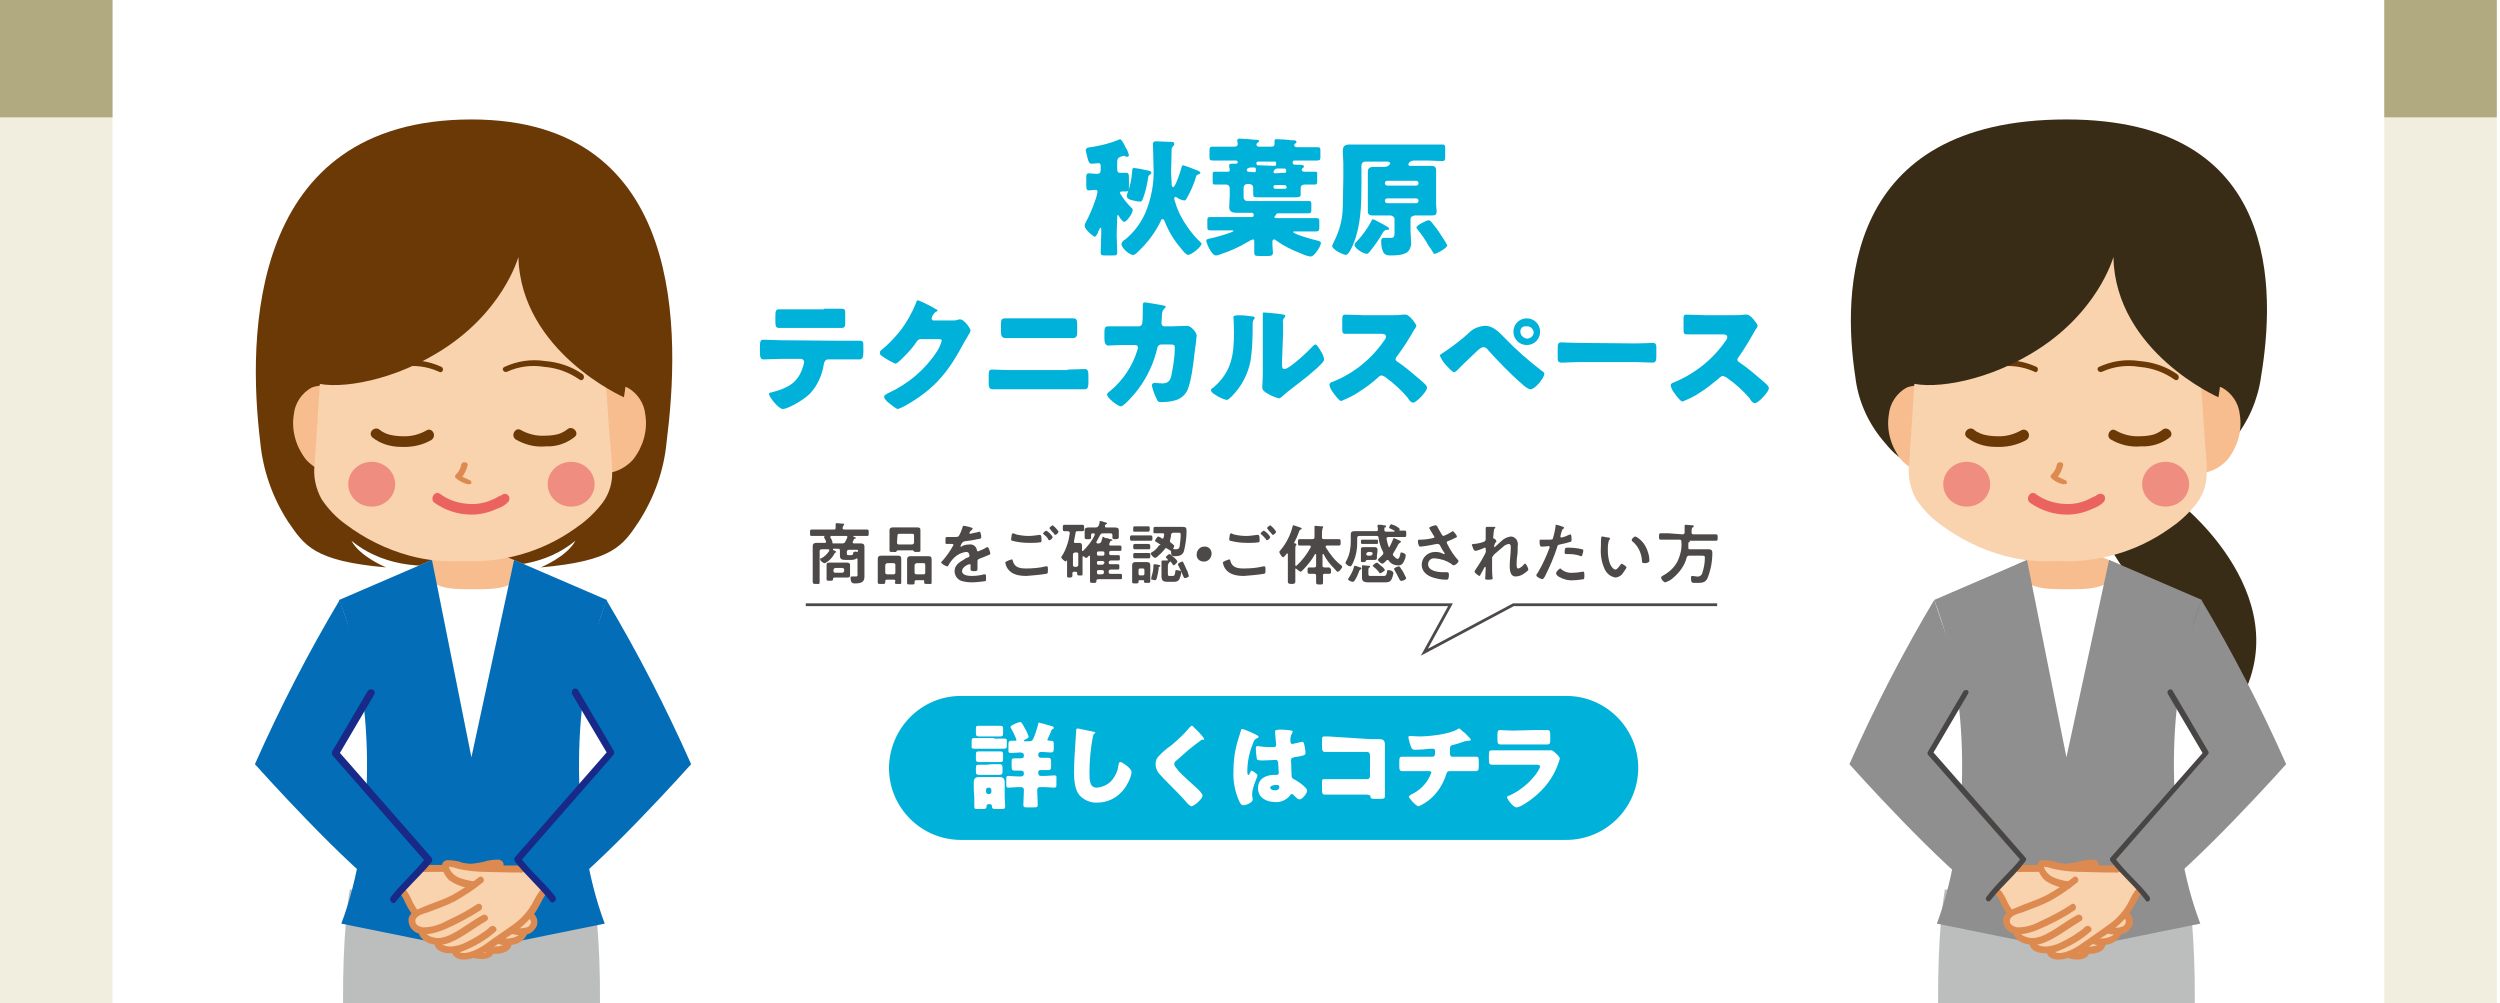 <svg version="1.1" id="レイヤー_1" xmlns="http://www.w3.org/2000/svg" xmlns:xlink="http://www.w3.org/1999/xlink" x="0" y="0" viewBox="0 0 468.8 188.1" xml:space="preserve"><rect x="0" y="0" width="468.8" height="188.1" fill="#808080" stroke="none"/><style>.st0{fill:#fff}.st7{fill:#f9d2ae}.st8{fill:#595757}.st9{fill:#e6ae81}.st10{fill:#bcbdbd}.st11{fill:#6a3906}.st12{fill:#f7bd8e}.st13{fill:#036eb7}.st14{fill:#dd8a50}.st15{fill:#182987}.st16{fill:#ef8d80}.st17{fill:#ea635f}.st18{fill:#392c16}.st19{fill:#8f8f8f}.st20{fill:#484545}</style><g id="レイヤー_2_1_"><g id="レイヤー_1-2"><path class="st0" d="M8.4 0h460.4v188.1H8.4z"/><path d="M0 0h21.1v188.1H0zm447.1 0h21.1v188.1h-21.1z" fill="#f1eedf"/><path d="M0 0h21.1v22H0zm447.1 0h21.1v22h-21.1z" fill="#b1aa80"/><path d="M209.4 44c0 1.1.1 2.2.1 3.3 0 .6-.2.6-.9.6h-1.3c-.7 0-.9 0-.9-.6 0-1.1.1-2.2.1-3.3v-1c0-.1 0-.3-.1-.3s-.2.2-.4.6c-.1.1-.1.2-.1.3-.1.2-.4.8-.6.8s-1.9-1.3-1.9-2.1c0-.2.1-.4.2-.6.7-1.3 1.3-2.7 1.8-4.2.2-.5.3-1 .4-1.5 0-.3-.1-.4-.4-.4s-.8.1-1.2.1-.5-.2-.5-1v-1.4c0-.5 0-.8.5-.8s.9.1 1.5.1c.5 0 .7-.2.7-.7v-.7c0-.3 0-.6-.4-.6-.2 0-.9.1-1.3.1s-.6-.3-.8-1.2c-.1-.4-.2-.8-.3-1.3 0-.5.6-.6 1-.6 1.8-.3 3.5-.7 5.2-1.4.1 0 .2-.1.2-.1.4 0 1 1.4 1.2 1.8l.1.1c.2.4.3.7.4 1.1 0 .2-.2.3-.4.3-.1 0-.2 0-.3-.1-.1 0-.1-.1-.2-.1-.3.1-.5.1-.7.2-.5.2-.6.5-.6 1v1.3c0 .4.1.7.5.7h1.2c.4 0 .5.2.5.9V35c0 .7-.1.9-.5.9h-.7c-.2 0-.5 0-.5.3.6 1 1.3 1.9 2.1 2.7.2.1.3.3.3.5 0 .6-1.1 2.2-1.6 2.2-.3 0-.9-.9-1-1.1 0-.1-.2-.2-.2-.2s-.1.1-.1.3l-.1 3.4zm.9 1.8c0-.3.2-.5.4-.7l.3-.2c1.6-1.3 2.8-2.9 3.7-4.8 1.2-2.8 1.8-5.9 1.6-9 0-1.5-.1-3.4-.1-4s.3-.6.7-.6 1.8.1 2.4.1.9 0 .9.4-.2.3-.3.5-.2.3-.2.5v.4c0 1.4-.1 2.8-.1 3.7s.1 1.5.1 2.2c0 .3 0 .8.3.8.4 0 1.4-3 1.5-3.5s.2-.6.4-.6c.7.2 1.5.5 2.2.8l.5.2c.2.1.5.2.5.4s-.3.3-.4.3c-.2.1-.4.2-.4.4-.4 1.4-1 2.7-1.7 4-.1.2-.3.5-.5.5-.5-.1-.9-.2-1.3-.5-.2-.1-.3-.2-.4-.2s-.2.2-.2.3c0 .3.1.5.2.8.5 1.7 1.3 3.2 2.3 4.6.7 1 1.5 2 2.4 2.8.1.1.2.2.2.3 0 .6-1.9 2.1-2.5 2.1-.4 0-1.1-.9-1.4-1.3-1.3-1.5-2.3-3.2-3-5-.1-.2-.1-.4-.4-.4s-.3.3-.4.5c-1 2-2.4 3.9-4 5.4-.3.3-.7.8-1.1.8-.6.1-2.2-1.3-2.2-2zm4.6-13.9c.6.1 1 .2 1 .5 0 .1-.1.2-.2.3-.3.2-.3.2-.4.6-.2 1.4-.5 2.7-1 4-.2.4-.2.5-.5.5-.6 0-1.2-.2-1.7-.3-.3-.1-.8-.3-.8-.7 0-.2.1-.4.1-.5.5-1.3.8-2.7.9-4.1 0-.4 0-.7.4-.7.7.1 1.4.2 2.2.4zm19.1 8h-2.2c-.7 0-1.3-.2-1.3-1.1 0-.7.1-1.4.1-2.1v-1.3c0-.5-.2-.8-.8-.8h-2c-.4 0-.4-.1-.4-.8V33c0-.7 0-.8.4-.8h2.4c.2 0 .4 0 .4-.3 0-.2 0-.3-.1-.5V31c0-.2.1-.3.5-.3h.8c.1 0 .3-.1.3-.2v-.1c0-.2-.2-.3-.4-.3h-4.3c-.6 0-.6-.2-.6-.8v-.9c0-.7 0-.9.7-.9h4c.3 0 .6-.1.6-.5 0-.2-.1-.5-.1-.7s.2-.3.4-.3c.5 0 2.1.1 2.8.2h.2c.4 0 .7 0 .7.3 0 .1-.1.1-.2.2s-.3.2-.3.4.2.4.4.4h2.4c.4 0 .6-.1.6-.5v-.6c0-.3.2-.3.4-.3.5 0 2.1.1 2.7.2h.2c.4 0 .8 0 .8.3s-.1.2-.2.3-.2.1-.2.3.1.4.5.4h3.8c.6 0 .6.2.6.7v1c0 .6 0 .8-.6.8h-4.2c-.3 0-.4.1-.4.3 0 .4 0 .5.9.5h.4c.3 0 .8 0 .8.3s-.1.2-.2.3-.2.2-.2.3c0 .3.2.4.5.4h2c.5 0 .4.2.4.9v.5c0 .8 0 1-.4 1h-1.8c-.6 0-.9.2-.9.7v1.2c0 .4-.3.5-.9.5h-7.1c-.8 0-.9-.1-.9-.6v-1.2c0-.4-.3-.7-.8-.7h-.3c-.4 0-.7.3-.7.7V37c0 .4.3.7.7.7h11.6c.4 0 .4.2.4.7v1c0 .5-.1.6-.7.6h-5.6c-.1 0-.3.1-.3.2s-.1.1-.1.2c-.1.1-.2.1-.2.3s.1.2.3.2h7.5c.6 0 .6.2.6.8v.9c0 .6-.1.8-.6.8h-3.9c-.2 0-.4 0-.4.1 0 .4 3.9 1.5 4.5 1.6.4.1.7.2.7.5-.1.6-.5 1.2-.9 1.7-.3.4-.6.8-1.1.8-.6-.1-1.2-.3-1.8-.6-1.6-.6-3.2-1.4-4.6-2.4-.1-.1-.2-.2-.4-.2s-.3.2-.3.4v.5c0 .5.1 1.1.1 1.6s-.3.6-1 .6h-1.4c-.8 0-1.1 0-1.1-.6v-2.1c0-.3 0-.4-.3-.4-.3.1-.5.2-.8.4-1.7 1-3.4 1.8-5.3 2.4-.2.1-.5.2-.8.2-.8 0-1.8-2.3-1.8-2.8 0-.2.2-.3.8-.4s4.3-1.1 4.3-1.4c0-.1-.1-.1-.4-.1H227c-.6 0-.6-.2-.6-.8v-.9c0-.6 0-.8.6-.8h7.7c.3 0 .4-.1.4-.4s-.2-.4-.4-.4h-.7zm1.2-7.6c.2 0 .3-.1.3-.3v-.2c0-.1 0-.4-.3-.4h-.5c-.4 0-.9.1-.9.5 0 .2.1.3.3.3l1.1.1zm.8-2c-.2 0-.4 0-.4.3s.1.4.4.4h.2c.9 0 2 .1 2.8.1.3 0 .3-.2.3-.5s-.1-.3-.3-.3h-3zm5.2 4.7c0-.1-.1-.3-.2-.3h-1.9c-.1 0-.3.1-.3.3v.1c0 .1.1.3.3.3h1.9c.1 0 .3-.1.3-.3V35zm-.3-2.6c.2 0 .3 0 .3-.3s-.1-.5-.3-.5h-1.5c-.3.1-.5.3-.6.6 0 .2.1.3.3.3l1.8-.1zm24.2 8.1c-.3 0-.6.2-.6.5v2.2c0 .7.1 1.3.1 2 .1.7-.1 1.5-.6 2-.8.7-2.4.7-3.3.7-.6 0-1-.1-1.3-.6-.3-.6-.4-1.3-.4-2 0-.3 0-.7.5-.7h1.4c.5 0 .6-.3.6-1v-2.5c0-.4-.3-.6-.7-.7h-3.4c-.9 0-.9-.5-.9-.8v-7.5c0-.5.4-.8 1-.8h2c1 0 1.2-.6 1.2-.7s-.3-.3-.5-.3H256c-.4 0-.7.3-.7.7v3.7c0 3.6-.1 7.6-1.5 11-.2.5-.9 2.1-1.4 2.1s-2.6-1-2.6-1.7c.1-.2.2-.5.3-.7 1.1-2.1 1.7-4.4 1.7-6.8 0-1.7.1-3.5.1-5.2v-2.8c0-.8-.1-1.5-.1-2.3 0-.9.4-1.2 1.3-1.2h17.3c.6 0 .6.2.6.9v1.2c0 .8 0 1-.6 1-.9 0-1.8-.1-2.7-.1h-2.4c-1.1 0-1.2.7-1.2.7 0 .3.2.3.4.3h3.8c.7 0 1 .2 1 .8v6.2c0 .8.1 1.2.1 1.5 0 .8-.4.8-1.1.8h-3.2zm-4.6 2.4c0 .2-.2.2-.5.2s-.6.3-.8.7c-.6 1.1-1.4 2.2-2.2 3.2-.3.4-.5.6-.7.6-.6 0-2.3-1-2.3-1.7 0-.1.1-.3.2-.4 1.2-1.2 2.2-2.6 3-4.1 0-.1.1-.3.2-.3.3.1.6.2.9.4 2.1 1.1 2.2 1.2 2.2 1.4zm5.1-8.1c.2 0 .4-.2.4-.4v-.1c0-.2-.2-.4-.4-.4h-5.5c-.2 0-.4.2-.4.4v.1c0 .2.2.4.4.4h5.5zm-5.5 2.4c-.2 0-.4.2-.4.4v.1c0 .2.2.4.4.4h5.5c.2 0 .4-.2.4-.4v-.1c0-.2-.2-.4-.4-.4h-5.5zm7.8 4.1c.2 0 .4.2.5.3.6.7 1.2 1.5 1.7 2.3.5.7.9 1.4 1.3 2.1 0 .5-2 1.6-2.4 1.6-.2 0-.2-.1-.3-.3-.2-.4-.5-.8-.8-1.2-.6-1.1-1.3-2.1-2.1-3.1-.1-.1-.1-.2-.2-.3 0-.5 2-1.4 2.3-1.4zm-110 22.6h3.3c.7 0 .7.2.7 1.3v.8c0 1.1-.2 1.4-.8 1.4h-5.8c-.5 0-.7.4-.8.8-.3 2.1-1.2 4.1-2.6 5.6-1.4 1.4-4.3 2.9-5.1 2.9s-2.6-2.3-2.6-2.8c0-.3.4-.3.8-.4 2.9-.8 4.7-1.8 5.6-4.8.1-.2.1-.5.2-.8 0-.3-.2-.5-.5-.6h-4c-1 0-2.5.1-3.1.1s-.7-.4-.7-1.5V65c0-1.2.2-1.3.7-1.3s2.1.1 3.1.1l11.6.1zm-3.4-6h3.3c.7 0 .7.2.7 1.3v1.1c0 .9 0 1.2-.8 1.2h-11.5c-.7 0-.8-.2-.8-1.4v-.8c0-1 .1-1.3.7-1.3h8.4zm24 2.2c.4 0 .9 0 1.3-.2h.3c.7 0 1.9 1.7 1.9 2.1-.1.3-.2.6-.4.8-.2.4-.4.8-.7 1.2-2.9 5.5-5.4 8.8-11 12-.5.3-1 .5-1.5.7-.4 0-1.4-.9-1.8-1.2s-.8-.8-.8-1.1.3-.4.6-.6l.2-.1c3.7-1.7 6.9-4.4 9.1-7.8.4-.6.7-1.3.9-2 0-.3-.3-.3-.6-.3h-3.4c-.4 0-.6.3-.8.6-.6.9-1.3 1.7-2.1 2.5-.3.3-1.4 1.5-1.8 1.5-.9-.4-1.8-.9-2.6-1.5-.2-.1-.3-.3-.3-.6 0-.2.1-.3.2-.4 1.4-1.1 2.7-2.5 3.8-3.9 1.1-1.5 2-3.1 2.7-4.8.1-.3.2-.7.4-.7s2.7 1.2 3.1 1.5.6.2.6.4-.1.2-.2.2c-.5.3-.8.8-.9 1.3 0 .3.2.4.4.4h3.4zm21.7 9.2c1.2 0 2.8-.1 3.2-.1.5 0 .7.3.7 1.1v1.4c0 .9-.1 1.3-.8 1.3h-17.1c-.7 0-.8-.4-.8-1.3v-1.3c0-.9.1-1.1.7-1.1.4 0 2.2.1 3.2.1h10.9zm-.4-9.6h1.4c.6 0 .8.2.8 1.1v1.4c0 .8-.1 1.2-.9 1.2h-12.5c-.8 0-.9-.5-.9-1.3v-1.4c0-.8.2-1 .8-1h11.3zm13.7 1.5c.4 0 .7-.3.7-.6.1-.4.1-2.8.1-3.4 0-.3.1-.5.4-.5.2 0 3.2.5 3.5.6.1 0 .4.1.4.2s-.1.2-.2.3c-.3.3-.5.7-.5 1.1 0 .2-.1 1.6-.1 1.7 0 .3.2.6.5.6h1.3l3-.1c.8 0 1.8 1.3 1.8 1.8 0 .3-.3 2.8-.4 3.3-.2 1.9-.6 5.2-1.3 6.9-.4.9-1.2 1.6-2.1 1.9-.9.3-1.8.4-2.8.4-.6 0-.7-.1-.9-.6-.4-.8-.7-1.6-.9-2.5 0-.2.1-.4.4-.5h.1c.3 0 .9.1 1.5.1 1.1 0 1.5-.6 1.7-1.7.3-1.6.6-3.3.6-5 0-.5-.1-.6-.9-.6h-1.6c-.5 0-.7.3-.8.7-.6 2.7-1.8 5.3-3.5 7.6-.4.6-2.7 3.3-3.3 3.3s-2.6-1.6-2.6-2.2c0-.2.2-.4.6-.7 2.4-2 4.2-4.7 5.1-7.7 0-.1.1-.3.1-.4 0-.3-.2-.5-.5-.5h-2.6c-.7 0-2.1.1-2.5.1s-.7-.4-.7-1.3v-1.1c0-.9.1-1.2.7-1.2h5.7zm21-1.9c.4 0 .8.1.8.3 0 .1-.1.2-.1.2-.2.2-.3.6-.3.9v.9c0 2-.1 4.1-.4 6.1-.5 2.5-1.7 4.8-3.5 6.6-.3.3-.7.7-1 .7-.8-.2-1.6-.6-2.3-1.1-.2-.1-.6-.4-.6-.7s.2-.4.4-.5c3.5-3 3.9-6.2 3.9-10.5 0-1.1-.1-2.7-.1-2.8s.1-.2.3-.2c.4-.2 2.3 0 2.9.1zm5.9 8.6c0 1 0 1.3.5 1.3.9 0 4.6-3.5 5.3-4.3.1-.1.3-.3.5-.3s.7.7 1 1.3c.3.4.5.9.6 1.5 0 .4-.7 1-1.1 1.4l-.2.2c-1.1 1-2.2 1.9-3.4 2.8-1 .8-2 1.5-2.9 2.3-.2.2-.6.6-.9.6-.7-.2-1.5-.5-2.1-.9-.4-.2-1-.6-1-1.1s.1-1.5.1-2.9v-11c0-.2.1-.2.3-.2s1 .1 1.2.1c.4 0 2 .2 2.4.3s.3.1.3.3-.1.2-.2.3c-.2.3-.3.6-.2.9v2.1l-.2 5.3zm21-8.8c.5 0 1.1 0 1.6-.1h.6c.7 0 2 1.8 2 2.1-.1.3-.2.5-.4.7-1 1.8-2.1 3.5-3.3 5.1-.1.1-.2.3-.2.4 0 .2.1.4.3.5 1.5 1 2.9 2.2 4.3 3.4.2.2 1.1.9 1.2 1.2.1.1.1.2.1.3 0 .7-2 2.8-2.6 2.8-.4 0-.7-.4-.9-.7 0-.1-.1-.1-.1-.2-1.2-1.4-2.6-2.7-4.1-3.8-.2-.2-.5-.3-.8-.4-.2 0-.4.1-.6.3-1.2 1.1-2.4 2-3.7 2.8-1 .7-2.1 1.2-3.3 1.7-.4 0-1.3-1.3-1.6-1.7-.3-.4-.5-.8-.6-1.3 0-.4.3-.5.6-.6 4-1.6 7.3-4.3 9.7-7.8.2-.2.3-.5.3-.7 0-.4-.4-.5-.8-.5h-6.8c-.6 0-.6-.3-.6-1.1V60c0-.8.1-1 .6-1 1.1 0 2.2.1 3.3.1h5.8zm20.7 4.2c2.2 2.3 4.6 4.4 7.1 6.3.2.1.4.3.4.5 0 .7-1.7 2.9-2.6 2.9-.5 0-1.4-.8-1.7-1.1-1.9-1.6-4.5-4.3-6.2-6.2-.2-.3-.5-.6-.9-.6s-.9.4-1.2.7c-.6.6-3.1 2.9-3.7 3.6-.2.2-.4.3-.6.4-.4 0-1.3-1.1-1.6-1.4-.5-.5-.8-1.1-1.1-1.7 0-.2.5-.5.7-.6 1.8-1.2 3.5-2.5 5.1-4 .7-.6 1.6-.9 2.5-1 1.6-.1 2.7 1.1 3.8 2.2zm6.7-1.1c0 1.4-1.1 2.5-2.5 2.5s-2.5-1.1-2.5-2.5 1.1-2.5 2.5-2.5 2.5 1.1 2.5 2.5c0-.1 0-.1 0 0zm-3.7 0c0 .7.6 1.2 1.2 1.3.7 0 1.3-.5 1.3-1.2-.1-.7-.7-1.2-1.4-1.1-.6-.1-1.1.3-1.1 1zm21.7 2.2c1.4 0 2.9-.1 3.1-.1.6 0 .7.3.7.9v1.1c0 1.3 0 1.7-.8 1.7-.9 0-2-.1-3-.1h-10.9c-1 0-2.1.1-3 .1s-.8-.4-.8-1.7v-1.1c0-.7.1-1 .7-1 .3 0 1.7.1 3.1.1l10.9.1zm18.6-5.3c.6 0 1.1 0 1.6-.1h.6c.7 0 2 1.8 2 2.1-.1.3-.2.5-.4.7-1 1.8-2 3.5-3.2 5.2-.1.1-.2.3-.2.4 0 .2.1.4.3.5 1.5 1 2.9 2.2 4.3 3.4.2.2 1.1.9 1.2 1.2.1.1.1.2.1.3 0 .7-2 2.8-2.6 2.8-.4 0-.7-.4-.9-.7 0-.1-.1-.1-.1-.2-1.2-1.4-2.6-2.7-4.2-3.8-.2-.2-.5-.3-.8-.4-.2 0-.4.1-.6.3-1.2 1-2.4 2-3.7 2.8-1 .7-2.1 1.2-3.3 1.7-.4 0-1.3-1.3-1.6-1.7-.3-.4-.5-.8-.6-1.3 0-.4.3-.5.6-.6 3.9-1.6 7.3-4.3 9.7-7.8.2-.2.3-.5.3-.7 0-.4-.4-.5-.8-.5h-6.8c-.6 0-.6-.3-.6-1.1V60c0-.8 0-1 .6-1 1.1 0 2.2.1 3.3.1h5.8zm-145.2 71.4h113.5c7.4 0 13.5 6 13.5 13.5 0 7.4-6 13.5-13.5 13.5H180.2c-7.4 0-13.5-6-13.5-13.5.1-7.5 6.1-13.5 13.5-13.5z" fill="#00b1da"/><path class="st0" d="M186.4 138.5h1.8c.6 0 .6.1.6.6v.7c0 .5-.1.6-.6.6h-5.4c-.6 0-.6-.1-.6-.5v-.9c0-.5.1-.6.6-.6h3.6zm-3.8 9.6v-1.4c0-.8.4-1 1.1-1h3.6c.7 0 1.1.2 1.1 1v2.9c0 .6.1 1.1.1 1.6s-.2.5-.8.5h-1.1c-.4 0-.6-.1-.6-.5s-.2-.4-.6-.4-.4.2-.4.5-.2.4-.7.4h-.9c-.6 0-.7 0-.7-.5v-1.7l-.1-1.4zm3.4-12h1.5c.5 0 .6.1.6.6v.8c0 .5-.1.6-.6.6h-3.9c-.4 0-.6-.1-.6-.6v-.7c0-.6 0-.7.6-.7h2.4zm0 4.8h1.5c.5 0 .6.1.6.6v.8c0 .5-.1.6-.6.6h-3.9c-.4 0-.6-.1-.6-.5v-.9c0-.5.1-.6.6-.6h2.4zm0 2.4h1.4c.4 0 .6.1.6.7v.7c0 .4-.1.6-.6.6h-3.8c-.4 0-.6-.1-.6-.6v-.7c0-.5.1-.6.6-.6h1.5l.9-.1zm-1.1 5.2c0 .2.2.4.4.4h.2c.2 0 .4-.2.4-.4v-.4c0-.2-.2-.4-.4-.4h-.2c-.2 0-.4.2-.4.4v.4zm9.9-13c.1 0 1.9.5 2.2.6s.6.1.6.4c0 .1-.1.2-.2.2-.2.1-.2.2-.3.4l-.1.3c-.2.4-.4.9-.6 1.3 0 .2.3.2.6.2.6 0 .6.2.6.7v.8c0 .6-.1.7-.6.7s-1.1-.1-1.7-.1c-.3 0-.6.1-.6.5v.1c0 .4.3.5.6.5h1.3c.4 0 .5.2.5.7v1c0 .4-.1.6-.5.6h-1.3c-.3 0-.6 0-.6.4v.2c0 .3.2.5.5.5h.8c.6 0 1.2-.1 1.7-.1s.4.2.4.8v.8c0 .5 0 .7-.4.7-.6 0-1.1-.1-1.7-.1h-1c-.3 0-.5.2-.5.5v.1c0 .9.1 1.8.1 2.7 0 .5-.2.5-.8.5h-1.1c-.6 0-.8 0-.8-.5 0-.9.1-1.8.1-2.7v-.1c0-.3-.2-.5-.5-.5h-.7c-.6 0-1.1.1-1.7.1-.4 0-.4-.2-.4-.7v-.8c0-.6 0-.7.4-.7s1.1.1 1.7.1h.7c.3 0 .5-.2.5-.5v-.1c0-.4-.3-.5-.6-.5h-1.2c-.4 0-.5-.2-.5-.7v-.8c0-.6 0-.8.5-.8h1.2c.4 0 .6-.1.6-.5v-.1c0-.4-.4-.5-.7-.5-.5 0-1 .1-1.6.1s-.6-.1-.6-.6v-1c0-.5.1-.7.6-.7h.7c.1 0 .2 0 .2-.1 0-.2-.1-.4-.2-.6-.2-.5-.5-1.1-.8-1.6-.1-.1-.1-.2-.1-.3 0-.1.1-.2.3-.3.5-.3 1-.5 1.5-.6.3 0 .5.5.9 1.2.3.5.5 1 .7 1.5 0 .3-.5.5-.7.6s-.2.1-.2.2.1.1.1.1h.9c.6 0 .7-.3.9-.8.3-.7.5-1.4.7-2.1.1-.4.1-.6.2-.6zm10.2 1.7c.1 0 .4.1.4.2s-.1.1-.1.1c-.3.2-.3.4-.4.8-.4 2.2-.6 4.4-.6 6.6 0 1.4 0 2.8 1.4 2.8 1.1-.1 2.2-.6 2.9-1.5.6-.8 1-1.6 1.1-2.6.1-.4.1-.7.4-.7s.9.5 1.2.7.9.8.9 1.2c-.1.8-.4 1.5-.8 2.2-1.1 2.1-3.2 3.5-5.6 3.5-1.3.1-2.6-.5-3.4-1.4-.9-1.1-1-3-1-4.4 0-2 .2-4.2.3-6.1 0-.4.1-1 .1-1.4s0-.6.3-.6c1 .2 1.9.4 2.9.6zm18.7-1l.9.9.2.2c.4.4 1 1.1 1 1.3s-.1.1-.3.1c-.2 0-.3.1-.4.2-.8.6-1.5 1.1-2.2 1.7s-1.6 1.4-2.4 2.1c-.2.1-.3.4-.3.6 0 .3.4.8.7 1.1l.1.2c1 1 2 1.9 3.1 2.9.6.5 1.4 1.3 1.4 1.7 0 .6-1.6 2-2.1 2-.1 0-.3-.2-.6-.4-1.1-1.3-2.3-2.5-3.5-3.7-.7-.7-1.4-1.4-2-2.1-.4-.5-.6-1.1-.6-1.7 0-.5.1-.9.4-1.3.7-.8 1.6-1.6 2.5-2.2 1.2-1 2.4-2.1 3.4-3.3.1-.1.2-.3.3-.3.2-.2.3-.1.4 0zm8.5 2.4c.2-.6.3-1 .5-1.6 0-.2.1-.3.3-.3s2.3.9 2.6 1.1.4.2.4.4-.1.1-.2.2c-.5.2-.6.4-.8.9-.7 1.7-1.1 3.5-1.1 5.3 0 .4 0 .7.2.7s.2-.1.2-.2c.2-.4.3-.6.4-.6s1.1.6 1.1.9-1 2.3-1 3.5c0 .2 0 .5.1.7v.3c0 .5-.6.7-.9.9-.3.1-.6.2-.9.2-.3 0-.5-.3-.7-.7-.8-1.8-1.2-3.7-1.1-5.7 0-2.2.3-4.1.9-6zm10-1.6c.1 0 .2.1.2.2s-.1.2-.1.3c-.3.5-.4 1-.3 1.6 0 .2.1.4.3.4h.1c.4-.1.9-.2 1.3-.3.1 0 .3-.1.5-.1.3 0 .3.4.4.6.1.5.2 1 .2 1.5 0 .4-.2.5-2.1.8-.4.1-.6.1-.6.6 0 .2.1 2.6.1 2.9 0 .4.2.5.6.7.7.4 1.3.8 1.9 1.4.2.2.4.4.4.7 0 .5-.9 1.6-1.4 1.6-.3 0-.5-.2-.9-.6l-.2-.2c-.1-.1-.2-.2-.4-.2s-.2.1-.3.3c-.7.8-1.7 1.3-2.8 1.2-1.6 0-3.2-.8-3.2-2.6s1.5-2.5 3.1-2.5h.4c.3 0 .4-.2.4-.4s-.1-1.2-.1-1.5c0-.6-.1-.9-.5-.9s-1.5.1-2.3.1h-.3c-.3 0-.6 0-.9-.2-.1-.7-.2-1.3-.2-2 0-.2 0-.5.3-.5l.8.1c.7.1 1.5.1 2.2.1.3 0 .5-.1.5-.4s-.2-2.1-.2-2.5c0-.2.1-.3.3-.3.5-.2 2.3 0 2.8.1zm-4 10.7c0 .4.6.5.9.5s.8-.1.8-.6-.6-.4-.8-.4-1 .2-.9.5zm18.8-9.1h1.6c.7 0 1.1.2 1.1 1v9.4c0 .7 0 .8-.9.8h-1c-.7 0-.8-.1-.8-.4s-.4-.4-.9-.4h-7.7c-.4 0-.5-.2-.5-.9v-1.3c0-.5 0-.7.4-.7h8.1c.3 0 .5-.2.5-.6v-3.9c0-.3-.2-.6-.5-.6h-8c-.3 0-.5-.2-.5-1v-1.1c0-.7.1-.8.4-.8h.8l7.9.5zm11.6 3.3c.5 0 .5-.4.5-.9v-.1c0-.2 0-.5-.4-.5h-.5c-.7.1-2.1.2-2.8.2-.5 0-.6-.1-.8-.5-.2-.6-.4-1.2-.5-1.8 0-.2.1-.3.4-.3s1 .1 1.6.1c1.9 0 5.7-.4 7.3-1.4 0 0 .1-.1.2-.1.2 0 .7.6.9.7s1.1 1.1 1.2 1.2c0 .1.1.1.1.2s-.1.2-.2.2h-.3c-.2 0-.4.1-.6.1-.6.2-1.7.6-2.3.7-.4.1-.5.3-.5.7v1c0 .3.2.5.4.5h4.5c.4 0 .5.1.5.9v.9c0 .7-.1.9-.6.9h-4.6c-.6 0-.7 0-.9.6-.6 1.9-1.7 3.6-3.2 4.8-.6.5-1.3.9-2 1.2-.4 0-1.8-1.5-1.8-1.8 0-.2.2-.2.4-.4 1.5-.7 2.8-1.9 3.5-3.4.1-.2.2-.5.3-.7 0-.2-.2-.3-.3-.3h-5.2c-.4 0-.5-.3-.5-.8v-1c0-.8.1-.9.5-.9h5.7zm20.7-1.2h1.6c.3 0 .9.6 1.1.8s.5.5.5.8l-.3.9c-.9 2.6-2.6 4.8-4.8 6.5-.5.4-2.3 1.7-3 1.7s-1.8-1.6-1.8-1.9c0-.1.2-.3.4-.3 2-.9 3.7-2.3 5-4 .3-.4.6-.9.8-1.4 0-.4-.4-.4-.6-.4h-8.4c-.5 0-.6-.2-.6-.9v-1c0-.7.1-.8.6-.8h9.5zm-1.5-3.8h2.4c.4 0 .5.2.5.9v.8c0 .7 0 1-.6 1h-8.7c-.5 0-.6-.2-.6-.9v-1c0-.6.1-.8.5-.8s1.5.1 2.4.1l4.1-.1z"/><path d="M160.8 104.8s0-.1 0 0c-.1-.1-.1-.1 0 0-.1-.1-.2-.1-.2-.1-.2.3-.9.3-1.2.3h-.5c-.9 0-1.4 0-1.4-.8v-1c0-.2-.1-.3-.3-.3h-.9s-.1 0-.1.1v.1c0 .1.6.2.6.4s-.1.1-.1.1c-.1 0-.2.1-.2.2-.4.7-.9 1.3-1.6 1.7-.1.1-.2.1-.3.1-.2 0-.8-.4-.8-.7s.1-.2.2-.2c.6-.3 1.1-.8 1.5-1.4v-.1c0-.2-.1-.2-.2-.2h-1.2c-.2 0-.4.1-.4.3v5.8c0 .5-.1.4-.6.4s-.7 0-.7-.4v-6.7c0-.4.2-.6.7-.6h1.6s.2 0 .2-.2v-.1c0-.1-.1-.1-.1-.2l-.3-.6c0-.1.2-.2.3-.2h-2.6c-.3 0-.3-.1-.3-.6s0-.6.3-.6h4.2c.2 0 .3-.1.3-.3v-.7c0-.1.1-.2.2-.2s1 .1 1.2.1.2 0 .2.1-.1.1-.1.2-.2.3-.2.5.1.3.4.3h4.2c.3 0 .3.1.3.6s0 .6-.3.6h-2.5s-.1 0-.1.1c.3.1.5.2.5.3s-.1.1-.2.1-.2.1-.2.2l-.2.4v.1c0 .1.1.2.2.2h1.3c.4 0 .7.1.7.6v5.6c0 1-.5 1.3-1.8 1.3-.3 0-.8 0-.8-1 0-.2 0-.3.2-.3h.8c.4 0 .3-.3.3-.7v-2.6zm-1.4 2.5v.6c0 .4-.3.4-.6.4h-2.1c-.3 0-.5 0-.5.3s-.1.3-.6.3-.6 0-.6-.3v-2.7c0-.4.3-.4.6-.4h3.2c.3 0 .6.1.6.4v1.4zm-.5-6.6c0-.2-.1-.2-.2-.2h-2.8c-.1 0-.2.1-.2.2v.1s0 .1.1.1c.1.3.3.5.3.8v.1s0 .1.1.1h1.8c.2 0 .4-.1.5-.3.1-.3.3-.5.4-.9 0 .1 0 0 0 0zm-2.6 6.4c0 .2.1.3.4.3h1.2c.2 0 .3-.1.4-.3v-.3c0-.2-.2-.3-.4-.3h-1.2c-.2 0-.4.2-.4.3v.3zm4.4-3.6c.1 0 .1-.1.2-.1v-.1c0-.2-.1-.2-.2-.2h-1.5c-.2 0-.4.1-.4.3v.4c0 .3.1.3.4.3h.3c.4 0 .4 0 .5-.4 0-.1 0-.2.2-.2.1-.1.2-.1.5 0zm7.2 5.5c0-.2-.1-.3-.3-.3h-1.3c-.2 0-.3.1-.3.3v.2c0 .3-.1.3-.7.3s-.7 0-.7-.3v-4.4c0-.4.2-.6.6-.6h3.2c.4 0 .6.1.6.6v4.4c0 .4-.1.3-.6.3s-.6 0-.6-.3l.1-.2zm-.3-1.3c.2 0 .3-.2.3-.3v-1.5c0-.2-.2-.3-.3-.3h-1.2c-.2 0-.3.2-.4.3v1.5c0 .2.2.3.4.3h1.2zm1-4.5c-.3 0-.4 0-.5.2s-.3.1-.5.1h-.2c-.5 0-.6 0-.6-.3v-3.8c0-.3.2-.5.6-.5h4.6c.4 0 .6.1.6.5v3.8c0 .3-.2.3-.6.3s-.6 0-.7-.2-.3-.1-.4-.1h-2.3zm-.4-1.4c0 .2.2.3.3.3h2.5c.2 0 .4-.2.4-.3v-1.4c0-.2-.1-.3-.3-.3h-2.5c-.2 0-.3.1-.3.3l-.1 1.4zm5 7h-1.4c-.2 0-.3.1-.3.3v.2c0 .3-.1.3-.7.3s-.7 0-.7-.3v-4.4c0-.4.2-.6.6-.6h3.4c.4 0 .6.1.6.6v4.3c0 .4-.1.3-.7.3s-.7 0-.7-.3v-.2c0-.1 0-.3-.1-.2zm0-1.1c.2 0 .3-.1.3-.3v-1.5c0-.2-.1-.3-.3-.3h-1.3c-.2 0-.3.2-.4.3v1.5c0 .2.2.3.4.3h1.3zm9.2-8.6c0 .1-.1.1-.1.2s-.2.1-.4.4c-.1.1-.1.2-.1.3 0 .1.1.1.1.1.5-.1 1-.2 1.4-.3.1 0 .2-.1.3-.1.2 0 .3.2.3.4.1.2.1.5.1.7 0 .2-.4.3-.7.3-.8.2-1.6.3-2.4.4-.1 0-.3.1-.4.2-.2.2-.3.5-.4.7 0 .1 0 .1.1.1s.2 0 .2-.1c.4-.2.9-.3 1.4-.3.7-.1 1.3.4 1.4 1.1 0 .1.1.2.2.2.5-.2 1-.4 1.5-.7.1-.1.2-.1.3-.1.2 0 .5 1 .5 1.2s-.1.2-.4.3l-.2.1-1.5.6c-.2.1-.3.2-.3.4v1.4c0 .4-.1.5-.5.5s-.8 0-.8-.3v-.8c0-.2 0-.2-.2-.2s-1.4.5-1.4 1.3 1.2.9 1.8.9c.8 0 1.6-.1 2.3-.3h.2c.2 0 .2.1.2.8 0 .4 0 .5-.3.5-.8.1-1.6.2-2.4.2-.7 0-1.4-.1-2-.3-.7-.3-1.2-1-1.2-1.8 0-1.1.9-1.7 1.8-2.2.2-.2.5-.3.8-.4.1-.1.2-.1.2-.3 0-.1 0-.2-.1-.3 0-.3-.3-.4-.5-.4-.9.1-1.7.5-2.3 1.1-.4.4-.8.9-1.1 1.5 0 .1-.1.1-.2.1-.2 0-1.1-.5-1.1-.7s.1-.2.2-.3c.8-.9 1.5-1.9 2.1-3 0-.1-.1-.2-.3-.2h-.9c-.4 0-.3-.1-.3-.7s0-.6.4-.6h1.3c.3 0 .7 0 .8-.2.3-.5.5-1 .7-1.6 0-.1 0-.3.2-.3s1.7.3 1.7.5zm7.3 5.8c.2 0 .2.1.2.2.3 1.3 1.3 1.5 2.5 1.5 1.3 0 2.5-.1 3.7-.4h.2c.2 0 .2.2.2.4v.6c0 .2-.1.4-.3.4-1.2.2-2.5.3-3.7.4-1.3 0-2.7-.2-3.5-1.3-.3-.4-.4-.8-.5-1.2.1-.3 1.2-.6 1.2-.6zm.8-4.7c.8.2 1.6.3 2.4.3.7 0 1.3-.1 2-.2h.1c.3 0 .3.5.3 1 0 .3 0 .4-.3.4-.6.1-1.3.1-1.9.1-1.1 0-2.2-.1-3.3-.4-.1 0-.2-.1-.2-.3 0-.1.1-.5.1-.7s.1-.4.3-.4c.2.1.4.1.5.2zm6.9.5c0 .2-.4.6-.6.6s-.2-.1-.3-.3-.5-.6-.8-.8c0 0-.1-.1-.1-.2s.5-.5.6-.5c.5.3.9.7 1.2 1.2zm1.1-1c0 .2-.4.6-.6.6s-.2-.2-.3-.3-.5-.5-.7-.8c0 0-.1-.1-.1-.2s.5-.5.6-.5c.4.3.8.7 1.1 1.2zm9 1.2c.2 0 .4.1.6.2h.1c.2 0 .4.1.4.2s-.1.1-.2.1-.1.1-.2.1c-.1.2-.1.3-.2.5v.1c0 .2.2.2.2.2h1.8c.3 0 .3.1.3.5s0 .5-.3.5h-1.7c-.2 0-.3.1-.3.3v.2c0 .2.1.3.3.3h1.4c.3 0 .3.1.3.5s0 .5-.3.5h-1.4c-.2 0-.3.1-.4.3v.1c0 .2.1.3.4.3h1.3c.3 0 .3.1.3.5s0 .5-.3.5h-1.3c-.2 0-.4.1-.4.3v.2c0 .2.1.3.4.3h1.8c.3 0 .3.1.3.5s0 .5-.2.5h-4.3c-.1 0-.3.1-.3.2v.1c0 .4-.1.4-.6.4s-.6 0-.6-.4v-4.5c0-.1 0-.2-.1-.2h-.1l-.1.1c-.1.1-.2.3-.4.3s-.4-.2-.5-.3h-.1c-.1 0-.1.1-.1.1v3.2c0 .4-.1.3-.5.3s-.5 0-.5-.3v-.1c0-.2-.1-.3-.3-.3h-.3c-.2 0-.3.1-.3.3v.5c0 .1-.1.3-.5.3s-.5 0-.5-.3v-2.9h-.1c-.1.1-.1.2-.2.2-.3-.2-.6-.4-.8-.8 0-.1.1-.2.1-.2.5-.7.8-1.5 1.1-2.4.2-.6.3-1.2.4-1.9v-.1c0-.2-.1-.2-.3-.3h-.7c-.3 0-.3-.2-.3-.6s0-.6.3-.6h3.4c.3 0 .3.2.3.6s0 .6-.3.6h-.9c-.3 0-.4.1-.4.3-.1.5-.2 1-.3 1.6v.1c0 .2.1.2.3.2h.7c.3 0 .5.1.5.5v.9c0 .1 0 .1.1.1h.1c.9-.9 1.7-1.9 2.2-3v-.1c0-.1-.1-.2-.2-.2h-.2c-.2 0-.3.1-.3.3v.5c0 .3-.2.3-.6.3s-.6 0-.6-.3v-1.4c0-.4.3-.5.8-.5h1.3c.2 0 .4-.1.5-.3.1-.2.2-.5.2-.7s0-.2.1-.2c.3 0 .5.1.8.2.3.1.5.1.5.2s-.1.1-.2.2-.2.1-.2.3v.1c0 .2.2.2.2.2h1.6c.5 0 .8.1.8.5v1.4c0 .2-.2.3-.6.3s-.6 0-.6-.3v-.5c0-.2-.1-.3-.4-.3h-1.4c-.2 0-.4.1-.5.3-.2.4-.5.9-.7 1.3v.1c0 .1.1.2.2.2h.2c.2 0 .4-.1.5-.3.1-.4.2-.6.3-1 .6.4.6.3.7.3zm-5.7 5.4c.2 0 .3-.1.4-.3v-2.1c0-.2-.1-.3-.3-.3h-.3c-.2 0-.4.2-.4.3v2.1c0 .2.2.3.4.3h.2zm4.2-2.9c-.2 0-.3.1-.3.3v.2c0 .2.1.3.3.3h.8c.2 0 .3-.1.3-.3v-.2c0-.2-.1-.3-.3-.3h-.8zm.7 2.5c.2 0 .3-.2.4-.3v-.1c0-.2-.2-.3-.4-.3h-.7c-.2 0-.3.1-.3.3v.1c0 .2.1.3.3.3h.7zm-.7 1c-.2 0-.3.1-.3.3v.2c0 .2.1.3.3.3h.6c.2 0 .4-.1.4-.3v-.2c0-.2-.1-.3-.4-.3h-.6zm7.2-5.5h-1c-.3 0-.3-.2-.3-.5s0-.5.3-.5h3.6c.3 0 .3.2.3.5s0 .5-.3.5h-2.6zm1.2 7.4h-.7c-.2 0-.2.1-.2.2v.1c0 .3-.1.3-.6.3s-.6 0-.6-.3V106c0-.4.2-.6.6-.6h2.2c.4 0 .6.2.6.6v3c0 .3-.1.3-.6.3s-.6 0-.6-.4c.1 0 .1-.1-.1-.1zm-.7-5.8h-.9c-.3 0-.3-.2-.3-.5s0-.5.3-.5h2.5c.3 0 .4.1.4.5s0 .5-.3.5h-1.7zm0 1.7h-.9c-.3 0-.3-.2-.3-.5s0-.5.3-.5h2.6c.4 0 .3.2.3.5s0 .5-.3.5h-1.7zm-.2-5h-.8c-.3 0-.2-.2-.2-.5s0-.5.2-.5h2.7c.2 0 .2.2.2.5s0 .5-.3.5h-1.8zm.8 8.2c.2 0 .3-.1.3-.3v-.7c0-.2-.1-.3-.3-.3h-.5c-.2 0-.3.1-.3.3v.7c0 .2.1.3.3.3h.5zm3.1-1.6c-.1 0-.2.1-.1.2-.1.7-.2 1.3-.4 2-.1.2-.1.3-.3.3-.2 0-.4-.1-.6-.1-.1 0-.2-.1-.1-.2v-.2c.2-.7.4-1.4.4-2.2 0-.2 0-.3.2-.3s.6.1.7.1.4.1.4.2-.1.1-.2.2zm.2-4.1c0-.1-.1-.2-.2-.2-.1-.1-.2-.1-.3-.2-.4-.2-.5-.3-.5-.4s.4-.8.6-.8c.3.1.5.2.7.4h.1c.1 0 .2-.1.2-.2s.1-.3.1-.5v-.1c0-.2-.2-.2-.3-.2h-1.4c-.4 0-.3-.1-.3-.6s0-.6.3-.6h5.2c.6 0 .7.2.7.8 0 1.3-.2 2.6-.5 3.8-.3.8-1 .9-1.7.9-.4 0-.7 0-.7-.8v-.1c0-.1-.1-.1-.2-.2-.2-.1-.3-.2-.5-.3-.1-.1-.1-.1-.3-.1-.1 0-.2.1-.2.2-.4.5-.9 1-1.4 1.4-.1.1-.2.2-.4.2-.3 0-.8-.6-.8-.8s.2-.2.3-.3c.5-.3.9-.7 1.2-1.2.2-.1.3-.1.3-.1zm1.4 4.2v1.2c0 .4.1.4.4.4h.5c.3 0 .4-.1.5-.8 0-.2 0-.3.2-.3s.4.1.6.1c.2.1.3.1.3.3 0 .5-.2 1-.4 1.4-.3.4-.7.4-1.1.4h-1c-.9 0-1.2-.2-1.2-1.1v-2.8s.1-.1.2-.1h.9c.1 0 .1 0 .1-.1s-.1-.1-.1-.2c-.1-.1-.3-.2-.3-.3s.5-.6.7-.6.6.5.8.6.7.7.7.8-.5.7-.7.7-.2-.1-.2-.2c-.1-.2-.3-.3-.4-.5h-.1c-.4.5-.4.5-.4 1.1zm1-3.6c0 .1.1.2.2.2h.3c.4 0 .6-.1.7-.5.1-.8.2-1.5.2-2.3 0-.3-.1-.3-.4-.3h-1c-.2 0-.3.1-.4.3 0 .4-.1.8-.2 1.1v.2c0 .2.1.2.2.3s.6.4.6.6c0 .1-.1.2-.1.3-.1 0-.1.1-.1.1zm2.2 5.6c-.2 0-.2-.2-.3-.3-.3-.7-.6-1.4-.9-2-.1-.1-.1-.2-.1-.3 0-.2.7-.5.8-.5s.2.1.2.2c.2.4.4.8.6 1.3.2.3.3.7.4 1.1.2.3-.5.5-.7.5zm5-4.6c0 .8-.6 1.5-1.4 1.5h-.1c-.7 0-1.3-.5-1.3-1.2v-.1c0-.8.6-1.5 1.4-1.5h.2c.6 0 1.2.5 1.2 1.3zm3.3 1.1c.2 0 .2.1.2.2.3 1.3 1.3 1.5 2.5 1.5 1.3 0 2.5-.1 3.7-.4h.2c.2 0 .2.2.2.4v.6c0 .2-.1.4-.3.4-1.2.2-2.5.3-3.7.4-1.3 0-2.7-.2-3.5-1.3-.3-.4-.4-.8-.5-1.2.1-.3 1.2-.6 1.2-.6zm.8-4.7c.8.2 1.6.3 2.4.3.7 0 1.3-.1 2-.2h.2c.3 0 .3.5.3 1 0 .3 0 .4-.3.4-.6.1-1.3.1-1.9.1-1.1 0-2.2-.1-3.3-.4-.1 0-.2-.1-.2-.3 0-.1.1-.5.1-.7s.1-.4.3-.4c.1.1.3.1.4.2zm6.9.5c0 .2-.4.6-.6.6s-.1-.1-.3-.3-.5-.6-.8-.8c0 0-.1-.1-.1-.2s.5-.5.6-.5c.5.3.9.7 1.2 1.2zm1.1-1c0 .2-.4.6-.6.6s-.2-.2-.3-.3-.5-.5-.7-.8c0 0-.1-.1-.1-.2s.5-.5.6-.5c.4.3.8.7 1.1 1.2zm3.7 6.9c-.1 0-.1.1-.1.1v2.4c0 .3-.2.4-.7.4s-.7-.1-.7-.4v-5.2c0-.1 0-.1-.1-.1h-.1s-.5.7-.7.7-.7-.8-.7-1c0-.1.1-.2.2-.3 1.1-1.3 1.9-2.9 2.3-4.5 0-.1 0-.2.2-.2l.9.3c.3.1.6.2.6.3s-.1.2-.2.2-.2.1-.3.4c-.2.6-.6 1.5-.9 2v.1c0 .1.1.1.1.1.1 0 .3 0 .3.2s0 .1-.1.2-.1.4-.1 1.1v2.5c0 .1 0 .2.1.2h.1c1.1-1 2-2.2 2.7-3.5v-.1c0-.2-.2-.2-.2-.2h-1.9c-.3 0-.3-.2-.3-.6s0-.6.3-.6h2.4c.2 0 .4-.1.4-.3v-2c0-.2.1-.2.2-.2s.9.1 1.2.1.2 0 .2.2-.1.1-.1.2-.1.4-.1.8v.9c0 .2.1.3.4.3h2.8c.3 0 .3.2.3.6s0 .6-.3.6h-2.3c-.1 0-.2 0-.2.2v.1c.8 1.3 1.7 2.5 2.9 3.4.1.1.2.2.2.3s-.5.9-.8.9-.2-.1-.8-.7c-.8-.8-1.4-1.6-1.9-2.6h-.1c-.1 0-.1.1-.1.1v2.1c0 .2.1.3.4.3h.8c.2 0 .4.2.4.6s0 .6-.3.6h-.9c-.3 0-.3.1-.3.3v1.3c0 .4-.1.4-.6.4s-.7 0-.7-.4v-1.3c0-.2-.1-.3-.4-.3h-.9c-.3 0-.3-.2-.3-.6s0-.6.3-.6h.9c.3 0 .4-.1.4-.3V104c0-.1 0-.1-.1-.1h-.1c-.6 1.1-1.4 2.1-2.3 3-.1.1-.3.3-.4.3s-.4-.2-.5-.3c-.3-.2-.4-.3-.4-.3zm19.4-7.2c0 .1.1.1.1.1h.9c.3 0 .3.1.3.6s0 .6-.3.6h-3.1c-.1 0-.3.1-.3.2v.1c.1.5.2 1 .4 1.5 0 .1.1.1.1.1.1 0 .1 0 .1-.1.2-.4.4-.8.6-1.3 0-.1.1-.3.2-.3.2.1.5.2.7.3l.2.1c.3.1.4.2.4.3s-.1.1-.2.2-.2.1-.3.3c-.3.6-.6 1.1-.9 1.6-.1.1-.1.2-.1.3 0 .1 0 .2.1.2.2.2.5.6.8.6s.5-.8.5-1c0-.1 0-.2.2-.2s.8.2.8.5c0 .5-.2.9-.4 1.3s-.6.7-1.1.6c-.7 0-1.3-.3-1.7-.9-.1-.1-.1-.1-.2-.1s-.2 0-.2.1l-.1.1c-.2.2-.5.5-.7.5s-.8-.5-.8-.7.2-.3.3-.4l.6-.6c.1-.1.1-.2.1-.3 0-.1 0-.2-.1-.3-.4-.8-.7-1.7-.8-2.6 0-.2-.1-.3-.3-.3h-3.3c-.2 0-.4.1-.4.3v1.1c0 1.1-.2 2.2-.6 3.2-.1.2-.4 1.1-.7 1.1s-.9-.4-.9-.7c.1-.1.1-.3.2-.4.6-1.1.8-2.4.8-3.6v-1.3c0-.5.3-.6.7-.6h4.1c.2 0 .3-.1.3-.3s-.1-.7-.1-.7c0-.2.1-.2.3-.2s.7 0 .8.1c.4 0 .5 0 .5.2s-.1.2-.2.2-.1.1-.1.3v.2c0 .2.1.3.4.3h1.4s.1 0 .1-.1v-.1l-.6-.3c-.3-.1-.4-.2-.4-.3s.2-.6.4-.6c.3.1.5.2.8.3.1.1.7.4.7.5.1.1.1.2 0 .3zm-7.3 7c.1 0 .2.1.2.2s-.2.2-.2.2l-.2.2c-.2.6-.5 1.3-.9 1.9-.1.1-.2.2-.3.2-.2 0-.9-.2-.9-.5 0-.1 0-.1.1-.2.4-.6.8-1.3 1-2.1 0-.1 0-.2.2-.2s.8.3 1 .3zm1.1-4.4h-.8c-.2 0-.2-.2-.2-.4s0-.4.2-.4h2.8c.2 0 .2.1.2.4s0 .4-.2.4h-2zm2 2.2v.4c0 .3-.1.4-.5.4h-1.2c-.1 0-.3 0-.4.2s-.1.2-.5.2c-.3 0-.4 0-.4-.2V103c0-.3.1-.4.5-.4h2.1c.2 0 .5.1.5.4v.4l-.1.8zm1.3 3.8c.2 0 .5 0 .6-.8 0-.2 0-.3.3-.3s.9.2.9.6c-.1.4-.2.9-.4 1.2-.3.5-.7.5-1.4.5h-2.9c-.6 0-1.2-.1-1.2-.8v-2.2c0-.1 0-.2.1-.2.2 0 1 .1 1.2.1s.2 0 .2.2 0 .1-.1.1-.2.1-.2.6v.7c0 .3.2.3.5.3h2.4zm-3.3-4.1c0 .2.2.3.4.3h.4c.2 0 .3-.2.4-.3v-.1c0-.2-.2-.3-.4-.3h-.4c-.2 0-.3.2-.4.3v.1zm2.6 3.6c-.1 0-.2-.1-.2-.2-.3-.4-.6-.7-1-1-.1-.1-.2-.1-.2-.2s.6-.6.8-.6.7.6.9.7.6.6.6.7-.7.6-.9.6zm3.9 1.4c-.2 0-.2-.2-.3-.3-.3-.6-.6-1.2-.9-1.7 0-.1-.1-.2-.1-.2 0-.2.7-.5.9-.5.1 0 .2.1.2.1l.6.9.6 1.2c-.1.4-.9.6-1 .5zm6.9-10c.3.5.5.9.8 1.4.1.1.2.2.3.2.5-.2.9-.4 1.4-.7.1-.1.2-.1.3-.2.2 0 .8.8.8 1s-.2.2-.4.3c-.4.2-.8.4-1.1.5-.2.1-.4.1-.4.3 0 .2.1.3.2.5.5 1 1.1 1.9 1.8 2.7.1.1.2.2.2.3 0 .3-.6.8-.9.8s-.3-.2-.5-.3c-.9-.6-1.9-.9-3-1-.7-.1-1.3.4-1.3 1.1 0 1.3 1.9 1.5 2.9 1.5h.7c.2 0 .3.2.3.4 0 .3 0 .5-.1.8-.1.2-.2.2-.4.2-.7 0-1.4-.1-2.1-.3-1.3-.3-2.5-1.1-2.5-2.5 0-1.3 1.1-2.4 2.5-2.4h.1c.5 0 1.1.1 1.5.4h.1c.1 0 .1 0 .1-.1s0-.1-.1-.2c-.3-.4-.5-.8-.7-1.2-.1-.2-.2-.4-.5-.4h-.2c-1 .2-2 .4-3 .5-.3 0-.3-.1-.4-.4-.1-.2-.1-.4-.1-.7 0-.2.1-.2.3-.2.8 0 1.7-.1 2.5-.3.1 0 .3-.1.3-.2l-.9-1.5c0-.1-.1-.1-.1-.2 0-.2 1-.5 1.2-.5s.4.3.4.4zm10.7-.1c.1 0 .1.1.1.1 0 .1 0 .1-.1.2-.2.1-.1.2-.2.7 0 .2-.1.8-.1 1s.1.2.2.2c.2.1.4.3.4.6 0 0 0 .1-.1.1s-.3.5-.3.6v.2c0 .1 0 .1.1.1 0 0 .1 0 .1-.1.3-.3.8-.7 1.1-1 .5-.5 1.1-.8 1.8-.9.4 0 .8.2 1.1.6.2.4.3.8.2 1.2 0 .7 0 1.3-.1 1.9s-.1 1.1-.1 1.6c0 .3 0 .7.3.7s.9-.5 1.1-.8c.1-.1.1-.1.2-.1.2 0 .6.9.6 1.1s-.5.5-.6.6c-.5.4-1.1.7-1.8.7-1 0-1.1-1.2-1.1-2 0-1.1.2-2.2.2-3.4 0-.3 0-.7-.4-.7-.4.1-.7.2-1 .5-.5.4-.9.8-1.4 1.2-.3.2-.5.5-.7.8v2.7c0 .5.1 1.2.1 1.3s0 .2-.9.2c-.3 0-.5 0-.5-.2s.1-1.5.1-2c0-.1 0-.2-.1-.2s-.2.2-.3.4-.5.9-.6 1.1c0 .1-.1.2-.2.2s-.9-.6-.9-.8c.1-.2.1-.3.2-.4.7-1 1.3-2 1.8-3 .1-.2.2-.4.1-.6v-.3c0-.1 0-.2-.2-.2-.1 0-.1 0-.2.1-.5.2-1 .4-1.5.5-.2 0-.3-.2-.4-.3-.1-.3-.2-.6-.3-.8 0-.2.3-.2.4-.2.4 0 2-.3 2.1-.6.1-.1.1-.2.1-.4v-2c0-.1.1-.2.2-.2h1.5zm12.5-.1c.1 0 .5.1.5.3s-.1.1-.1.1c-.2.1-.2.2-.3.4s-.3 1-.3 1.1c0 .1.1.2.2.2.5-.1 1-.3 1.4-.5.1 0 .2-.1.3-.1.2 0 .2.8.2 1s0 .4-.2.4c-.7.2-1.4.4-2 .5-.4.1-.4.1-.5.5-.6 1.9-1.4 3.7-2.3 5.5-.2.3-.3.5-.5.5s-1.1-.4-1.1-.7c0-.2.1-.3.2-.4.9-1.5 1.6-3 2.2-4.6 0-.1.1-.2.1-.3 0-.1-.1-.2-.2-.2s-.7.1-1.1.1-.4 0-.5-.2c-.1-.3-.1-.6-.1-.9 0-.1 0-.2.2-.2h1.2c.8 0 1 0 1.1-.2.2-.7.4-1.5.5-2.3 0-.2 0-.3.1-.3s.9.2 1 .3zm-.1 8c.6.5 1.4.8 2.3.7.6 0 1.2-.1 1.8-.2h.1c.2 0 .2.3.2.8 0 .2 0 .5-.1.6-.6.1-1.3.2-1.9.2-.9.1-1.8-.1-2.7-.6-.2-.1-.6-.4-.6-.7s.6-.9.8-.9 0 .1.1.1zm1.5-4c.8 0 1.7.1 2.5.3.1 0 .2.1.2.2 0 .3-.1.6-.2.9 0 .1-.1.2-.2.2s-.2 0-.3-.1c-.6-.2-1.3-.3-2-.3h-.5c-.2 0-.3-.1-.3-.3 0-1 .2-.9.8-.9zm7.4-1.9c.1 0 .3 0 .3.2s0 .1-.1.2-.2.4-.2.6c-.1.4-.1.9-.1 1.3 0 .9.1 1.8.4 2.6.1.3.6 1.1 1 1.1s.7-.6.9-.8.2-.3.3-.3.9.5.9.7-.6.9-.7 1.1c-.3.5-.8.7-1.3.8-.9-.1-1.7-.7-2.1-1.6-.6-1.3-.8-2.7-.7-4.1 0-.2 0-1.8.1-1.9 0-.1.1-.1.2-.1 0 0 .9.2 1.1.2zm5.1-.2c.8.4 1.5 1.1 1.9 1.9.4.8.7 1.7.7 2.6 0 .2-.1.3-.3.4-.2.1-.5.1-.7.1-.4 0-.4-.2-.4-.5-.1-1.4-.7-2.7-1.8-3.6-.1 0-.1-.1-.1-.2-.1-.2.4-.7.7-.7zm8.8-.4c.2 0 .4-.1.4-.3v-1.3c0-.1.1-.2.2-.2s1 .1 1.2.1.3 0 .3.2-.1.2-.2.2-.2.2-.2 1c0 .2.1.3.4.3h4.2c.3 0 .3.2.3.6s0 .6-.3.6h-5l.1.1s-.1.2-.2.2-.1.1-.1.2v.8c0 .3.1.3.3.3h3.5c.6 0 .7.3.7.7 0 1.6-.3 3.2-.9 4.7-.4.9-1.1.9-2 .9s-1.1.1-1.1-.9c0-.3 0-.4.3-.4s.5.1.8.1c.4.1.9-.2 1-.6.3-.9.5-1.9.5-2.9 0-.4-.1-.4-.7-.4h-2.3c-.2 0-.3.1-.4.3-.4 1.6-1.4 2.9-2.6 3.9-.4.4-.9.6-1.4.8-.3 0-.8-.5-.8-.9 0-.2.1-.2.4-.4 1.1-.6 2.1-1.5 2.7-2.7.5-1.1.8-2.3.7-3.5v-.2c0-.2-.1-.3-.4-.3h-3.5c-.3 0-.3-.2-.3-.6s0-.6.3-.6h1.5l2.6.2z" fill="#4c4948"/><path fill="none" stroke="#4c4948" stroke-width=".53" stroke-miterlimit="10" d="M151.1 113.4H272l-4.9 8.9 16.7-8.9H322"/><defs><path id="SVGID_1_" d="M8.4 0h460.4v188.1H8.4z"/></defs><clipPath id="SVGID_2_"><use xlink:href="#SVGID_1_" overflow="visible"/></clipPath><g clip-path="url(#SVGID_2_)"><path class="st7" d="M100.4 290.9c-2.7 1-4.9.2-8-.1-1.1-.1-4.5-6.5-4.5-6.5l1.1-15.4 10-.5s-1.7 8.7 2 12.6l1.5 1.5c0 2.2-1.3 8.1-2.1 8.4z"/><path class="st8" d="M88.2 282.2c.2.2 2 7.7 8.4 7.6 5-.1 6-7.2 6-7.2.9.8 1.6 1.8 2 2.9 1.4 2.6.6 5.8-2 7.9-1.8 1.2-3.8 2-5.9 2.5-4.3.2-7.8-3.3-8.8-5.4s0-6.2.3-8.3z"/><path class="st7" d="M76.4 290.9c2.7 1 4.9.2 8-.1 1.1-.1 4.5-6.5 4.5-6.5l-1.1-15.4-10-.5s1.7 8.7-2 12.6l-1.5 1.5c0 2.2 1.3 8.1 2.1 8.4z"/><path class="st8" d="M88.6 282.2c-.2.2-2 7.7-8.4 7.6-5-.1-6-7.2-6-7.2-.9.8-1.6 1.8-2 2.9-1.4 2.6-.6 5.8 2 7.9 1.8 1.2 3.8 2 5.9 2.5 4.3.2 7.8-3.3 8.8-5.4s-.1-6.2-.3-8.3z"/><path class="st7" d="M72.5 213.8l6.3 63.7 19.4.5 6.1-64.2z"/><path class="st9" d="M87.3 213.8l.1 22.2.1 35.3v8.1c.1.5.7.9 1.2.8.4-.1.7-.4.8-.8l-.1-22.2-.1-35.3v-8.1c-.1-.5-.7-.9-1.2-.7-.4 0-.7.3-.8.7z"/><path class="st10" d="M111.2 166.8H65.6s-4.3 22.6 2.9 66.9h39.8c7.3-44.3 2.9-66.9 2.9-66.9z"/><path class="st11" d="M88.4 22.4c-41.9 0-42 40.8-39.6 60.5.5 5.3 2.3 10.4 5.2 14.9 3.1 4.5 4.8 7.4 18.4 8.6 0 0-4.9-2-6.5-5 5.2 4.3 12.6 5.7 21 4 8.5 1.7 15.8.3 21-4-1.6 3-6.5 5-6.5 5 13.6-1.2 15.4-4.1 18.4-8.6 2.9-4.5 4.7-9.6 5.2-14.9 2.5-19.7 4-60.5-36.6-60.5z"/><path class="st12" d="M88.4 93.3c3.2 0 5.8 2.6 5.8 5.8v10c0 3.2-2.6 5.8-5.8 5.8-3.2 0-5.8-2.6-5.8-5.8v-10c0-3.2 2.6-5.8 5.8-5.8z"/><path class="st13" d="M89.3 178.3l-.7-.1-.7.1h1.4z"/><path class="st12" d="M88.7 113.7c4.6-.1 8.6-3.3 9.8-7.8l-9-3.8h-1.6l-9 3.8c1.2 4.5 5.1 7.7 9.8 7.8z"/><path class="st0" d="M98.5 105.9c-1.3 4.6-5.2 4.6-9.8 4.6s-8.4 0-9.8-4.6l9.5 36.2 10.1-36.2z"/><path class="st13" d="M113.8 112.5L96.4 105l-8 37-7.4-37-17.4 7.5c6.8 17.4 7 43.3.4 60.7l24.7 5 24.7-5c-6.6-17.5-6.4-43.3.4-60.7z"/><path class="st7" d="M90.8 179.6c.7-.1 1.4-.5 1.6-1.2.5.1 1 0 1.6-.1.8-.1 1.5-.7 1.7-1.4.3 0 .5-.1.8-.1 1-.2 1.8-.9 2.2-1.8v-.1c.5-.1 1-.4 1.4-.8.6-.6.7-1.6.2-2.3-.6-.6-1.4-1.1-2.2-1.3-1-.4-1.9-.8-2.9-1.2-1-.4-2-.8-3-1.3-1-.6-2-1.3-2.9-2 1.3 0 2.5-.4 3.5-1.1.9-.6 1.4-1.6 1.4-2.7-.2-1.2-2-.5-2.8-.3-3.2.8-6.5.7-9.7.7h-1.9c-.2 0-.1.1-.2 0s-.5-.4-.7-.6l-.5-.4c0-.1 0-.1.1-.2.1-.3 0-.7-.2-1-.2-.3-.5-.5-.8-.6H77c-.2 0-.4.1-.6.2-.4.2-.7.5-1 .8-.2.2-.5.5-.7.8-.5.6-.9 1.3-1.2 2-.2.3-.2.7-.1 1 .1.2.2.3.3.4-.2 0-.4.4-.2.6 1 .8 1.9 1.7 2.7 2.8l2.7 3.9c.4.6 1 1.1 1.6 1.4 1 .4 1.5 1.3 2.4 1.9 1.5 1.3 3.2 2.4 4.9 3.3.8.5 1.9.8 3 .7z"/><path class="st14" d="M88.7 166.5c1.5-.1 3-.6 4.3-1.5.8-.7 2.5-3.5.5-3.8-1 0-1.9.1-2.8.4-1.2.3-2.5.4-3.8.5-2.5.1-5.1.1-7.6.1l.5.2-2.3-1.9c-.6-.5-1.6.4-.9.9s1.5 1.3 2.3 1.9c.3.2.7.3 1 .2H82c1.4 0 2.8 0 4.1-.1 1.3 0 2.6-.1 3.8-.3.6-.1 1.2-.2 1.8-.4.3-.1.6-.1.8-.2.2 0 .4-.1.7-.1-.1 0-.2.1-.2.2-.3 1.9-3.2 2.4-4.8 2.6-.7.2-.4 1.5.5 1.3z"/><path class="st14" d="M87 165.6c1.5 1 2.9 2.2 4.5 3.1 1.7.8 3.4 1.6 5.1 2.2.8.3 1.6.7 2.4 1.2.4.2.7.7.5 1.1 0 .1-.1.1-.1.2-.2.3-.4.5-.7.5-1.3.5-3.1-.2-4.3-.8-2.2-1-4.3-2.1-6.4-3.4-.7-.4-1.3.7-.7 1.1 2 1.3 4.2 2.5 6.4 3.5 1.5.7 3.5 1.4 5.2.9.8-.2 1.5-.9 1.8-1.7.3-1.1-.3-2.2-1.3-2.6-1.9-1-4.1-1.6-6.1-2.5-2-1-4-2.3-5.8-3.7-.6-.6-1.2.5-.5.9z"/><path class="st14" d="M97.7 174.7c-.2.9-1.6 1.2-2.3 1.3-1.1 0-2.1-.4-3-.9-1.9-1-3.6-2.3-5.5-3.4-.7-.4-1.4.7-.7 1.1 2.3 1.3 4.3 3 6.7 4 1.1.5 2.4.6 3.5.3 1.1-.2 2.1-1 2.5-2.1.1-.4-.2-.7-.5-.8-.3 0-.6.2-.7.5z"/><path class="st14" d="M94.7 176.7c-.1.7-1.4.8-1.9.8-.9 0-1.8-.3-2.6-.6-1.7-.8-3.3-1.8-4.8-3l-.8 1 .2.1c.7.4 1.3-.7.7-1.1l-.2-.1c-.6-.4-1.4.6-.8 1 1.8 1.6 3.9 2.8 6.2 3.7 1.7.6 5.1.7 5.3-1.7 0-1-1.2-1-1.3-.1z"/><path class="st14" d="M91.5 178c-.2 1.2-2.2.6-2.9.3-.9-.4-1.8-.9-2.6-1.5-1.6-1.1-3.3-2.2-4.9-3.4-1.6-1.1-2.9-2.6-3.8-4.4a9.7 9.7 0 00-3.3-4.2c-.7-.5-1.3.6-.7 1.1 1 .7 1.8 1.6 2.4 2.7.4 1 1 2 1.6 2.9 1.5 1.7 3.2 3.2 5.1 4.3 1.8 1.4 3.7 2.6 5.8 3.6 1.4.6 4.2.9 4.5-1.2.2-.7-1.1-1.1-1.2-.2z"/><path class="st13" d="M69.6 129.9l-6.7 11.3 17.5 20c-1.8 2.3-4.9 5-6.6 7.4-8.6-5.8-26-25.3-26-25.3 4.7-10.6 10-20.9 15.9-30.8"/><path class="st15" d="M69 129.5l-6.7 11.4c-.1.3-.1.6.1.8l15.3 17.5 2.2 2.5v-.9c-2 2.6-4.6 4.8-6.6 7.4-.5.6.4 1.6.9.9 2-2.6 4.6-4.8 6.7-7.4.2-.3.2-.7 0-.9l-15.3-17.5-2.2-2.5.1.8 6.7-11.4c.2-.3 0-.7-.3-.9-.4-.1-.7 0-.9.2z"/><path class="st7" d="M89.7 178.9c1.7-.9 3.4-2.1 4.9-3.3.9-.6 1.4-1.5 2.4-1.9.7-.3 1.2-.8 1.6-1.4 1-1.3 1.8-2.6 2.7-3.9.7-1.1 1.6-2 2.7-2.8.1-.1.2-.3 0-.4-.1-.1-.1-.1-.2-.1.1-.1.2-.3.2-.4.1-.3.1-.7-.1-1-.4-.7-.8-1.4-1.2-2-.2-.3-.4-.5-.7-.8-.3-.3-.6-.6-1-.8-.2-.1-.4-.2-.7-.2h-.3c-.3.1-.6.3-.8.6-.2.3-.3.7-.2 1v.2l-.5.4c-.2.1-.5.5-.7.6s0 0-.2-.1-.4 0-.6 0h-1.3c-3.2-.1-6.5.1-9.7-.7-.7-.2-2.5-.9-2.8.3-.1 1.1.5 2.1 1.4 2.7 1 .7 2.3 1.1 3.5 1.1-.9.7-1.9 1.4-2.9 2-1 .5-2 .9-3 1.3s-2 .7-2.9 1.2c-.8.3-1.6.7-2.2 1.4-.5.7-.4 1.7.2 2.3.4.4.9.7 1.4.8v.1c.4 1 1.3 1.7 2.3 1.8.3.1.5.1.8.1.2.8.9 1.3 1.7 1.4.5.1 1 .1 1.6.1.2.7.9 1.2 1.6 1.2 1 0 2-.2 3-.8z"/><path class="st14" d="M89.1 165.3c-.9-.1-1.8-.3-2.7-.6-.9-.3-1.7-.9-2.1-1.8-.2-.5-.2-.4.3-.3.3 0 .6.1.9.2.6.2 1.3.3 1.9.4 1.3.2 2.6.3 3.8.3 1.4 0 2.8.1 4.1.1h2c.4.1.8 0 1.2-.2.8-.6 1.6-1.3 2.3-1.9s-.3-1.4-.9-.9l-2.3 1.9.5-.2c-2.5 0-5.1 0-7.6-.1-1.2 0-2.4-.2-3.7-.4-1-.4-2-.5-3-.5-1.9.4-.4 3.1.5 3.8 1.3.9 2.8 1.4 4.3 1.5.9 0 1.2-1.3.5-1.3z"/><path class="st14" d="M89.8 164.5c-1.6 1.3-3.3 2.4-5.1 3.4-2 1-4.1 1.6-6.1 2.5-.9.4-2 1-2 2.1 0 .9.5 1.8 1.3 2.3 1.6.8 3.6.2 5.2-.4 2.4-1 4.8-2.3 7-3.7.7-.5.1-1.6-.7-1.1-1.8 1.2-3.7 2.2-5.7 3.1-1.4.8-2.9 1.2-4.4 1.2-.6-.1-1.6-.5-1.4-1.4s1.7-1.2 2.3-1.4c1.8-.7 3.6-1.3 5.3-2.2 1.7-1 3.4-2.1 5-3.4.6-.4 0-1.5-.7-1z"/><path class="st14" d="M78.5 175c.4 1 1.3 1.8 2.4 2 1.2.3 2.5.2 3.6-.3 2.4-1 4.4-2.7 6.7-4 .7-.4.1-1.5-.7-1.1-1.9 1-3.6 2.4-5.5 3.4-.9.5-1.9.9-2.9.9-.8 0-2.2-.4-2.4-1.3s-1.4-.5-1.2.4z"/><path class="st14" d="M81.4 176.7c.2 2.4 3.6 2.3 5.3 1.7 2.3-.9 4.4-2.1 6.2-3.7.6-.4-.2-1.4-.8-1l-.2.1c-.7.4 0 1.6.7 1.1l.2-.1-.8-1c-1.5 1.2-3.1 2.2-4.8 3-.8.4-1.7.6-2.6.7-.5 0-1.8-.1-1.9-.8s-1.4-.8-1.3 0z"/><path class="st14" d="M84.7 178.3c.3 2.1 3.1 1.8 4.4 1.2 2.1-1 4.1-2.2 5.9-3.7 1.9-1.1 3.6-2.6 5-4.2.7-.9 1.2-1.9 1.7-2.9.6-1.1 1.4-2 2.4-2.8.7-.5 0-1.6-.7-1.1-1.4 1.1-2.5 2.5-3.3 4.1-.9 1.8-2.3 3.4-3.9 4.5-1.5 1.1-3.2 2.2-4.7 3.3-.8.6-1.6 1.1-2.5 1.5-.7.3-2.9 1.1-3.1-.2-.1-.9-1.3-.5-1.2.3z"/><path class="st13" d="M107.8 129.8l6.7 11.4-17.5 20c1.8 2.3 4.9 5 6.6 7.4 8.6-5.8 26-25.3 26-25.3-4.7-10.6-10-20.9-15.9-30.8"/><path class="st15" d="M107.3 130.2l6.7 11.3.1-.8-15.3 17.5-2.2 2.5c-.2.3-.2.7 0 .9 2 2.6 4.6 4.8 6.6 7.4.5.7 1.4-.3.9-.9-2-2.6-4.6-4.7-6.6-7.4v.9l15.3-17.5 2.2-2.5c.2-.2.2-.5.1-.8l-6.7-11.4c-.2-.3-.6-.4-.9-.2-.3.3-.4.7-.2 1z"/><path class="st12" d="M64.6 88.1c-2.1 1.3-5.2.3-7.2-1.9-1.9-2.4-2.8-5.5-2.3-8.5.2-2.1 1.5-4 3.3-5 2-.8 4.3-.4 5.8 1.2m47.3 14.2c2.1 1.3 5.2.3 7.2-1.9 1.9-2.4 2.8-5.5 2.3-8.5-.2-2.1-1.5-4-3.3-5-2-.8-4.3-.4-5.8 1.2"/><path class="st7" d="M114.3 81.7c-.2-2.4-.3-4.9-.5-7.3-.4-5.4-.7-10.8-.9-16.2 0-.3-.2-.7-.5-.8-.6-3.4-2-6.7-4.1-9.5-1.3-1.7-3-3.1-4.9-4.1-2.1-1.1-4.4-1.8-6.8-2.2-5.2-.9-10.5-1-15.7-.4-4.6.5-9.1 2.2-12.9 4.8-4.1 2.9-7.2 7.4-7.2 12.2v.1c-.5 9.6-1.2 19.2-1.8 28.8-.3 2.2.2 4.5 1.3 6.5 1.2 1.8 2.7 3.4 4.5 4.7 3.6 2.7 7.6 4.7 12 5.9 3.3.9 6.6 1.2 10 1 7.4.4 14.8-1.7 20.9-6 1.8-1.2 3.4-2.6 4.8-4.3 1.5-1.7 2.3-3.9 2.3-6.1 0-2.4-.3-4.8-.5-7.1z"/><path class="st14" d="M87.9 90.8h-.2c-.8-.2-1.6-.6-2.3-1.2-.1-.2-.1-.5.1-.6.5-.5.9-1.2 1-1.9.1-.3.4-.5.7-.4.3 0 .5.2.5.5-.2.8-.5 1.5-1 2.2.4.2.9.4 1.3.6.3.1.4.3.4.6 0 .1-.2.2-.5.2z"/><path class="st11" d="M95.1 69.7c2.2-1 4.6-1.3 7-.9 2.4.2 4.6 1 6.6 2.4.6.4 1.1-.5.6-1-2.1-1.5-4.6-2.3-7.1-2.5-2.6-.4-5.2 0-7.6 1.1-.7.3-.1 1.2.5.9zm-12.3-.9c-2.4-1.1-5-1.5-7.6-1.1-2.6.2-5 1.1-7.1 2.5-.6.4 0 1.4.6 1 1.9-1.4 4.2-2.2 6.6-2.4 2.4-.4 4.8-.1 7 .9.6.4 1.1-.5.5-.9z"/><ellipse class="st16" cx="107.1" cy="90.8" rx="4.4" ry="4.2"/><ellipse class="st16" cx="69.7" cy="90.8" rx="4.4" ry="4.2"/><path class="st11" d="M96.7 82.4c1.7 1 3.7 1.5 5.7 1.3 2 .1 3.9-.6 5.4-1.8.9-.8-.5-2.2-1.4-1.4-.5.4-1.1.7-1.7.9-.8.2-1.6.3-2.5.3-1.6.1-3.2-.3-4.6-1.1-1-.5-1.9 1.1-.9 1.8zM80 80.7c-1.4.8-3 1.2-4.6 1.1-.8 0-1.6-.1-2.4-.3-.3-.1-.7-.2-1-.4-.3-.1-.5-.3-.8-.5-.9-.8-2.3.5-1.4 1.4 1.5 1.2 3.4 1.8 5.4 1.8 2 .1 4-.3 5.7-1.3 1.1-.8.1-2.4-.9-1.8zm37-6.2S97.7 66 97.2 48.2c0 0-2.9 10.7-15.4 18.1-9.5 5.7-19.8 6.9-23.5 5.2 0 0-6.6-38.4 38-37 20 1.8 23 26.3 20.7 40z"/><path class="st17" d="M94 94.3l-.2-1.2c.1-.1.4-.3.1-.2l-.4.2c-.4.2-.8.5-1.2.6-1.3.6-2.8.9-4.3.8-2-.1-3.9-.7-5.5-1.9-1-.7-2 1-1 1.7 2 1.4 4.4 2.2 6.9 2.2 1.7 0 3.3-.4 4.8-1.1.9-.3 1.6-.7 2.2-1.4.2-.4.2-.9-.2-1.2-.8-.7-2.1.6-1.2 1.5z"/><path class="st18" d="M393.3 99.1l16-4.3s25 20 7.7 41.1"/><path class="st7" d="M399.5 290.9c-2.7 1-4.9.2-8-.1-1.1-.1-4.5-6.5-4.5-6.5l1.1-15.4 10-.5s-1.6 8.7 2 12.6l1.5 1.5c0 2.2-1.3 8.1-2.1 8.4z"/><path class="st8" d="M387.2 282.2c.1.2 2 7.7 8.4 7.6 5-.1 6-7.2 6-7.2.9.8 1.6 1.8 2 2.9 1.4 2.6.6 5.8-2 7.9-1.8 1.2-3.8 2-5.9 2.5-4.3.2-7.8-3.3-8.8-5.4s.1-6.2.3-8.3z"/><path class="st7" d="M375.5 290.9c2.7 1 4.9.2 8-.1 1.1-.1 4.5-6.5 4.5-6.5l-1.1-15.4-10-.5s1.6 8.7-2 12.6l-1.5 1.5c-.1 2.2 1.2 8.1 2.1 8.4z"/><path class="st8" d="M387.7 282.2c-.1.2-2 7.7-8.4 7.6-5-.1-6-7.2-6-7.2-.9.8-1.6 1.8-2 2.9-1.4 2.6-.6 5.8 2 7.9 1.8 1.2 3.8 2 5.9 2.5 4.3.2 7.8-3.3 8.8-5.4s-.1-6.2-.3-8.3z"/><path class="st7" d="M371.5 213.8l6.4 63.7 19.3.5 6.2-64.2z"/><path class="st9" d="M386.4 213.8l.1 22.2.1 35.3v8.1c.1.5.7.9 1.2.7.4-.1.6-.4.7-.7l-.1-22.2-.1-35.3v-8.1c-.1-.5-.7-.9-1.2-.7-.4 0-.6.3-.7.7z"/><path class="st10" d="M410.3 166.8h-45.6s-4.3 22.6 2.9 66.9h39.8c7.2-44.3 2.9-66.9 2.9-66.9z"/><path class="st18" d="M387.5 22.4c-41.9 0-42 32.5-39.6 48.2.5 4.4 2.3 8.5 5.1 11.9 3 3.6 4.8 5.9 18.4 6.8 0 0-4.9-1.6-6.5-4 5.2 3.4 12.6 4.5 21 3.2 8.5 1.3 15.8.2 21-3.2-1.6 2.4-6.5 4-6.5 4 13.6-.9 15.4-3.3 18.4-6.8 2.8-3.4 4.6-7.5 5.2-11.9 2.6-15.7 4-48.2-36.5-48.2z"/><path class="st12" d="M387.5 93.3c3.2 0 5.8 2.6 5.8 5.8v10c0 3.2-2.6 5.8-5.8 5.8-3.2 0-5.8-2.6-5.8-5.8v-10c-.1-3.2 2.5-5.8 5.8-5.8z"/><path class="st13" d="M388.4 178.3l-.6-.1-.6.1h1.2z"/><path class="st12" d="M387.8 113.7c4.6-.1 8.6-3.3 9.8-7.8l-9-3.8H387l-9 3.8c1.1 4.5 5.1 7.7 9.8 7.8z"/><path class="st0" d="M397.5 105.9c-1.3 4.6-5.2 4.6-9.8 4.6s-8.5 0-9.8-4.6l9.5 36.2 10.1-36.2z"/><path class="st19" d="M412.9 112.5l-17.4-7.5-8 37-7.4-37-17.4 7.5c6.8 17.4 7 43.3.5 60.7l24.7 5 24.7-5c-6.7-17.5-6.6-43.3.3-60.7z"/><path class="st7" d="M389.8 179.6c.7-.1 1.4-.5 1.6-1.2.5.1 1 0 1.5-.1.8-.1 1.5-.7 1.7-1.4.3 0 .5-.1.8-.1 1-.2 1.8-.9 2.2-1.8v-.1c.5-.1 1-.4 1.4-.8.6-.6.7-1.6.2-2.3-.6-.6-1.4-1.1-2.2-1.4-1-.4-2-.8-2.9-1.2-1-.4-2-.8-3-1.3-1-.6-2-1.3-2.9-2 1.3 0 2.5-.4 3.5-1.1.9-.6 1.4-1.6 1.4-2.7-.2-1.2-2-.5-2.8-.3-3.2.8-6.5.7-9.7.7h-1.9c-.2 0-.1.1-.2 0s-.5-.4-.7-.6l-.5-.4c0-.1 0-.1.1-.2.1-.3 0-.7-.2-1-.2-.3-.5-.5-.8-.6h-.4c-.2 0-.5.1-.6.2-.4.2-.7.5-1 .8-.2.2-.5.5-.7.8-.5.6-.9 1.3-1.2 2-.2.3-.2.7-.1 1 .1.2.1.3.3.4-.2 0-.4.4-.2.6 1 .8 1.9 1.7 2.7 2.8l2.7 3.9c.4.6.9 1.1 1.6 1.4 1 .4 1.5 1.3 2.4 1.9 1.5 1.3 3.2 2.4 4.9 3.3.9.6 2 .9 3 .8z"/><path class="st14" d="M387.7 166.5c1.6-.1 3-.6 4.4-1.5.8-.7 2.5-3.5.5-3.8-1 0-1.9.1-2.8.4-1.2.3-2.5.4-3.8.5-2.5.1-5.1.1-7.6.1l.5.2-2.3-1.9c-.6-.5-1.6.4-.9.9s1.5 1.3 2.3 1.9c.3.2.7.3 1 .2h2.2c1.4 0 2.8 0 4.1-.1 1.3 0 2.6-.1 3.9-.3.6-.1 1.2-.2 1.8-.4.3-.1.6-.1.8-.2.2 0 .4-.1.7-.1-.1 0-.2.1-.2.2-.3 1.9-3.2 2.4-4.8 2.6-1 .2-.6 1.5.2 1.3z"/><path class="st14" d="M386 165.6c1.5 1 2.9 2.2 4.5 3.1 1.7.8 3.4 1.6 5.1 2.2.8.3 1.7.7 2.5 1.1.5.3.7.7.4 1.3-.2.3-.4.5-.7.5-1.3.5-3.1-.2-4.3-.8-2.2-1-4.3-2.1-6.4-3.4-.7-.4-1.4.7-.6 1.1 2 1.3 4.2 2.5 6.4 3.5 1.5.7 3.5 1.4 5.2.9.8-.2 1.5-.9 1.8-1.7.3-1.1-.3-2.2-1.3-2.6-1.9-1-4.1-1.6-6.1-2.5-2-1-4-2.3-5.8-3.7-.7-.6-1.4.5-.7 1z"/><path class="st14" d="M396.7 174.7c-.2.9-1.6 1.2-2.4 1.3-1.1 0-2.1-.4-3-.9-1.9-1-3.6-2.3-5.5-3.4-.7-.4-1.4.7-.7 1.1 2.3 1.3 4.3 3 6.7 4 1.1.5 2.4.6 3.5.3 1.1-.2 2.1-1 2.5-2.1.1-.4-.2-.7-.5-.8-.1 0-.4.2-.6.5z"/><path class="st14" d="M393.7 176.7c-.1.7-1.4.8-1.9.8-.9 0-1.8-.3-2.6-.6-1.7-.8-3.3-1.8-4.8-3l-.8 1 .2.1c.7.4 1.4-.7.6-1.1l-.2-.1c-.6-.4-1.4.6-.8 1 1.8 1.6 3.9 2.8 6.2 3.7 1.7.6 5.1.7 5.3-1.7.2-1-1.1-1-1.2-.1z"/><path class="st14" d="M390.5 178c-.2 1.2-2.2.6-2.9.3-.9-.4-1.7-.9-2.5-1.4-1.6-1.1-3.3-2.2-4.9-3.4-1.6-1.1-2.9-2.6-3.8-4.4-.7-1.7-1.9-3.1-3.3-4.2-.7-.5-1.3.6-.6 1.1 1 .7 1.8 1.6 2.4 2.7.4 1 1 2 1.6 2.9 1.5 1.7 3.2 3.2 5.1 4.3 1.8 1.4 3.7 2.6 5.8 3.6 1.4.6 4.2.9 4.5-1.2 0-.8-1.3-1.1-1.4-.3z"/><path class="st19" d="M368.6 129.9l-6.7 11.3 17.5 20c-1.8 2.3-4.9 5-6.6 7.4-8.6-5.8-26-25.3-26-25.3 4.7-10.6 10-20.9 15.9-30.8"/><path class="st20" d="M368.2 129.6l-6.7 11.4c-.1.2-.1.4.1.6l15.3 17.4 2.2 2.5v-.7c-2 2.6-4.6 4.7-6.6 7.4-.4.5.3 1.1.7.7 2-2.6 4.6-4.7 6.6-7.4.2-.2.2-.5 0-.7l-15.3-17.5-2.2-2.5.1.6 6.7-11.4c.1-.2 0-.5-.2-.6-.3 0-.6 0-.7.2z"/><path class="st7" d="M388.7 178.9c1.7-.9 3.4-2.1 4.9-3.3.9-.6 1.4-1.5 2.4-1.9.7-.3 1.2-.8 1.6-1.4 1-1.3 1.8-2.6 2.7-3.9.7-1.1 1.6-2 2.7-2.8.1-.1.2-.3 0-.4-.1-.1-.1-.1-.2-.1.1-.1.2-.3.3-.4.1-.3.1-.7-.1-1-.4-.7-.8-1.4-1.2-2-.2-.3-.4-.5-.7-.8-.3-.3-.6-.6-1-.8-.2-.1-.4-.2-.6-.2h-.4c-.3.1-.6.3-.8.6-.2.3-.3.7-.2 1 0 .1 0 .1.1.2l-.5.4c-.2.1-.5.5-.7.6s0 0-.2-.1-.4 0-.6 0h-1.3c-3.2-.1-6.5.1-9.7-.7-.7-.2-2.5-.9-2.8.3-.1 1.1.5 2.1 1.4 2.7 1 .7 2.3 1.1 3.5 1.1-.9.7-1.9 1.4-2.9 2-1 .5-2 .9-3 1.3s-2 .7-2.9 1.2c-.8.3-1.6.7-2.2 1.4-.5.7-.4 1.7.2 2.3.4.4.9.7 1.4.8v.1c.4 1 1.2 1.7 2.2 1.8.3.1.5.1.8.1.2.8.9 1.3 1.7 1.4.5.1 1 .1 1.5.1.2.7.9 1.2 1.6 1.2 1 0 2.1-.2 3-.8z"/><path class="st14" d="M388.1 165.3c-.9-.1-1.8-.3-2.6-.6-.9-.3-1.7-.9-2.1-1.8-.2-.5-.2-.4.3-.3.3 0 .6.1.9.2.6.2 1.3.3 1.9.4 1.3.2 2.6.3 3.9.3 1.4 0 2.8.1 4.1.1h2c.4.1.8 0 1.1-.2.8-.6 1.5-1.3 2.3-1.9s-.3-1.4-.9-.9l-2.3 1.9.5-.2c-2.5 0-5.1 0-7.6-.1-1.2 0-2.4-.2-3.6-.4-1-.4-2-.5-3-.5-1.9.4-.4 3.1.5 3.8 1.3.9 2.8 1.4 4.4 1.5.7 0 1-1.3.2-1.3z"/><path class="st14" d="M388.8 164.5c-1.6 1.3-3.3 2.4-5.1 3.4-2 1-4.1 1.6-6.1 2.5-.9.4-2 1-2 2.1 0 .9.5 1.8 1.3 2.3 1.5.8 3.6.2 5.1-.4 2.4-1 4.8-2.2 7-3.7.7-.5 0-1.6-.6-1.1-1.8 1.2-3.7 2.2-5.7 3.1-1.4.8-2.9 1.2-4.4 1.2-.6-.1-1.6-.5-1.4-1.4s1.7-1.2 2.3-1.4c1.8-.7 3.6-1.3 5.3-2.2 1.8-1 3.4-2.1 5-3.4.6-.4 0-1.5-.7-1z"/><path class="st14" d="M377.5 175c.4 1 1.3 1.8 2.4 2 1.2.3 2.5.2 3.6-.3 2.4-1 4.5-2.7 6.7-4 .7-.4.1-1.5-.7-1.1-1.9 1-3.6 2.4-5.5 3.4-.9.5-1.9.9-2.9.9-.8 0-2.2-.4-2.5-1.3s-1.3-.5-1.1.4z"/><path class="st14" d="M380.5 176.7c.2 2.4 3.6 2.3 5.3 1.7 2.3-.9 4.4-2.1 6.2-3.7.6-.4-.2-1.4-.8-1l-.2.1c-.7.4 0 1.6.7 1.1l.2-.1-.8-1c-1.5 1.2-3.1 2.2-4.8 3-.8.4-1.7.6-2.6.7-.5 0-1.8-.1-1.9-.8s-1.4-.8-1.3 0z"/><path class="st14" d="M383.7 178.3c.3 2.1 3.1 1.8 4.5 1.2 2.1-1 4-2.2 5.9-3.7 1.9-1.1 3.6-2.6 5-4.2.6-.9 1.2-1.9 1.7-2.9.5-1.1 1.4-2 2.4-2.8.7-.5 0-1.6-.6-1.1-1.4 1-2.6 2.5-3.3 4.1-.9 1.8-2.3 3.4-3.9 4.5-1.5 1.1-3.1 2.2-4.7 3.3-.8.6-1.6 1.1-2.5 1.5-.7.3-2.9 1.1-3.1-.2-.3-.9-1.5-.5-1.4.3z"/><path class="st19" d="M406.9 129.8l6.7 11.4-17.5 20c1.8 2.3 4.9 5 6.6 7.4 8.6-5.8 26-25.3 26-25.3-4.7-10.6-10-20.9-15.9-30.8"/><path class="st20" d="M406.5 130.1l6.7 11.4.1-.6-15.3 17.4-2.2 2.5c-.2.2-.2.5 0 .7 2 2.6 4.6 4.7 6.6 7.4.4.5 1-.2.7-.7-2-2.6-4.6-4.7-6.6-7.4v.7l15.3-17.5 2.2-2.5c.2-.2.2-.4.1-.6l-6.7-11.4c-.1-.2-.4-.3-.6-.2-.4.2-.4.5-.3.8z"/><path class="st12" d="M363.7 88.1c-2.1 1.3-5.2.3-7.2-1.9-1.9-2.4-2.8-5.5-2.3-8.5.2-2.1 1.5-4 3.3-5 2-.8 4.3-.4 5.8 1.2m47.2 14.2c2.1 1.3 5.2.3 7.2-1.9 1.9-2.4 2.8-5.5 2.3-8.5-.2-2.1-1.5-4-3.3-5-2-.8-4.3-.4-5.8 1.2"/><path class="st7" d="M413.4 81.7c-.2-2.4-.3-4.9-.5-7.3-.4-5.4-.7-10.8-1-16.2 0-.3-.2-.7-.5-.8-.6-3.4-2-6.7-4.1-9.5-1.3-1.7-3-3.1-4.9-4.1-2.1-1.1-4.4-1.8-6.8-2.2-5.2-.9-10.5-1-15.7-.4-4.6.5-9.1 2.2-12.9 4.8-4.1 2.9-7.2 7.4-7.2 12.2v.1c-.5 9.6-1.2 19.2-1.8 28.8-.3 2.2.2 4.5 1.3 6.5 1.2 1.8 2.7 3.4 4.5 4.7 3.6 2.7 7.6 4.7 12 5.9 3.3.9 6.6 1.2 10 1 7.4.4 14.8-1.7 20.9-6 1.8-1.2 3.4-2.6 4.8-4.3 1.5-1.7 2.3-3.9 2.3-6.1.1-2.4-.3-4.8-.4-7.1z"/><path class="st14" d="M387 90.8h-.2c-.8-.2-1.6-.6-2.2-1.2-.1-.2-.1-.5.1-.6.5-.5.9-1.2 1-1.9.1-.3.4-.5.7-.4.3 0 .5.2.5.5-.2.8-.5 1.5-1 2.2.4.2.9.4 1.3.6.3.1.4.3.4.6v.1c-.2 0-.4.1-.6.1z"/><path class="st11" d="M394.2 69.7c2.2-1 4.6-1.3 7-.9 2.4.2 4.6 1 6.6 2.4.6.4 1.1-.5.5-1-2.1-1.5-4.6-2.3-7.1-2.5-2.6-.4-5.2 0-7.6 1.1-.6.3-.1 1.2.6.9zm-12.3-.9c-2.4-1.1-5-1.5-7.5-1.1-2.6.2-5 1.1-7.1 2.5-.5.4 0 1.4.6 1 1.9-1.4 4.2-2.2 6.6-2.4 2.4-.4 4.8-.1 7 .9.4.4 1-.5.4-.9z"/><ellipse class="st16" cx="406.1" cy="90.8" rx="4.4" ry="4.2"/><ellipse class="st16" cx="368.8" cy="90.8" rx="4.4" ry="4.2"/><path class="st11" d="M395.8 82.4c1.7 1 3.7 1.5 5.7 1.3 1.9.1 3.9-.5 5.4-1.7.9-.8-.5-2.2-1.4-1.4-.5.4-1.1.7-1.7.9-.8.2-1.6.3-2.5.3-1.6.1-3.2-.3-4.6-1.1-1-.6-1.9 1.1-.9 1.7zM379 80.7c-1.4.8-3 1.2-4.6 1.1-.8 0-1.6-.1-2.4-.3-.3-.1-.7-.2-1-.4-.3-.1-.6-.3-.8-.5-.9-.8-2.3.5-1.4 1.4 1.5 1.2 3.4 1.8 5.4 1.8 2 .1 4-.3 5.8-1.3 1.1-.8.1-2.4-1-1.8z"/><path class="st18" d="M416 74.5s-19.3-8.5-19.7-26.3c0 0-2.9 10.7-15.4 18.1-9.5 5.7-19.8 6.9-23.5 5.2 0 0-6.6-38.4 38-37 20 1.8 22.9 26.3 20.6 40z"/><path class="st17" d="M393.1 94.3l-.1-1.2c.1-.1.4-.3.1-.2-.1.1-.2.2-.4.2l-1.2.6c-1.3.6-2.8.9-4.3.8-2-.1-3.9-.7-5.5-1.9-1-.7-2 1-1 1.7 2 1.4 4.4 2.2 6.9 2.2 1.7 0 3.3-.4 4.8-1.1.8-.3 1.6-.7 2.2-1.4.2-.4.2-.9-.1-1.2-1-.7-2.4.6-1.4 1.5z"/></g></g></g></svg>